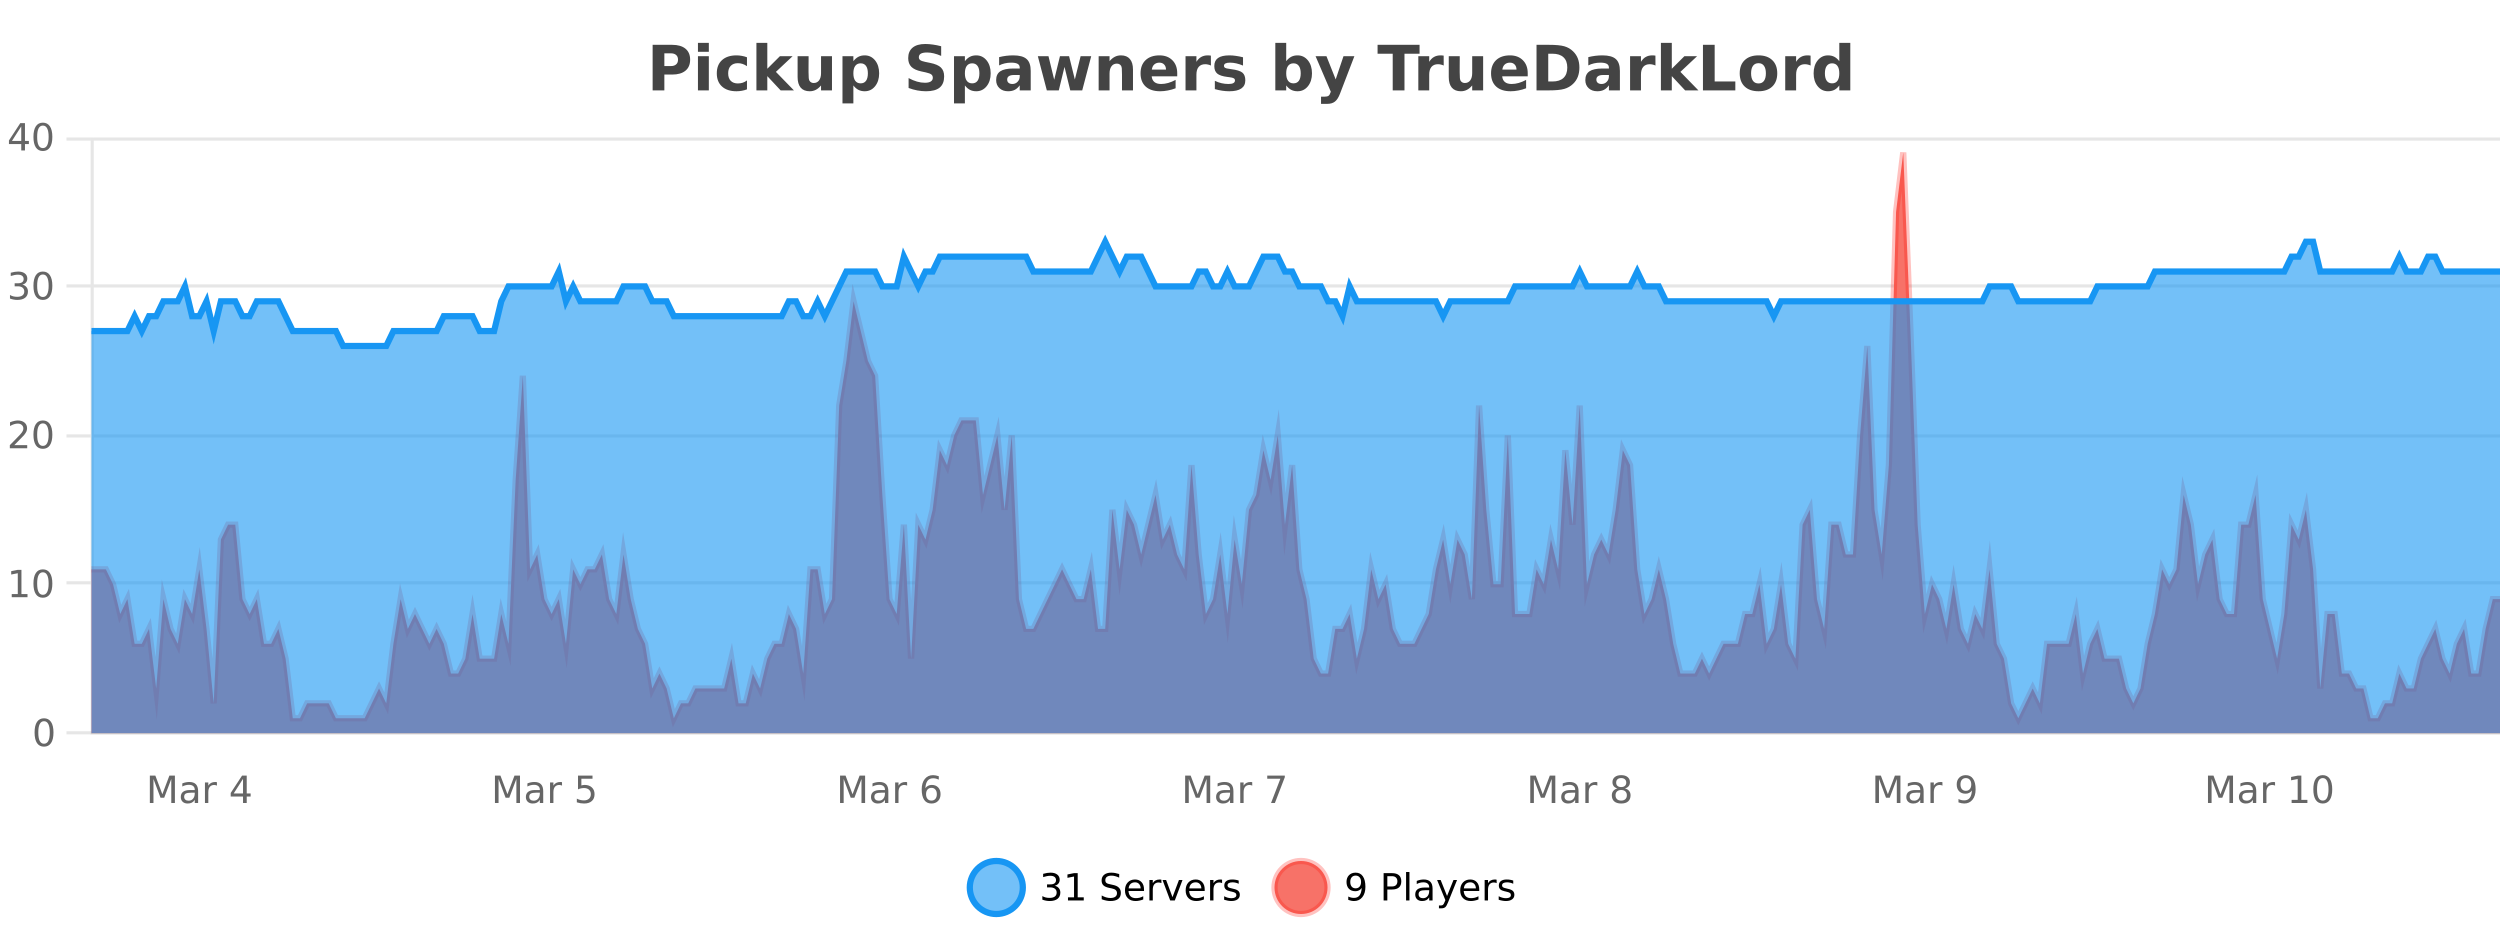 <?xml version="1.0" encoding="UTF-8"?>
<svg xmlns="http://www.w3.org/2000/svg" xmlns:xlink="http://www.w3.org/1999/xlink" width="800pt" height="300pt" viewBox="0 0 800 300" version="1.1">
<defs>
<clipPath id="clip1">
  <path d="M 282 263 L 356 263 L 356 300 L 282 300 Z M 282 263 "/>
</clipPath>
<clipPath id="clip2">
  <path d="M 379 263 L 454 263 L 454 300 L 379 300 Z M 379 263 "/>
</clipPath>
<clipPath id="clip3">
  <path d="M 29.27 48 L 800 48 L 800 234.602 L 29.27 234.602 Z M 29.27 48 "/>
</clipPath>
<clipPath id="clip4">
  <path d="M 28.27 43 L 800 43 L 800 235.602 L 28.27 235.602 Z M 28.27 43 "/>
</clipPath>
<clipPath id="clip5">
  <path d="M 29.27 77 L 800 77 L 800 234.602 L 29.27 234.602 Z M 29.27 77 "/>
</clipPath>
<clipPath id="clip6">
  <path d="M 28.27 49 L 800 49 L 800 139 L 28.27 139 Z M 28.27 49 "/>
</clipPath>
</defs>
<g id="surface1434171">
<rect x="0" y="0" width="800" height="300" style="fill:rgb(100%,100%,100%);fill-opacity:1;stroke:none;"/>
<path style="fill:none;stroke-width:1;stroke-linecap:butt;stroke-linejoin:miter;stroke:rgb(0%,0%,0%);stroke-opacity:0.098;stroke-miterlimit:10;" d="M 30 234.5 L 800 234.5 "/>
<path style="fill:none;stroke-width:1;stroke-linecap:butt;stroke-linejoin:miter;stroke:rgb(0%,0%,0%);stroke-opacity:0.098;stroke-miterlimit:10;" d="M 21.27 234.5 L 29 234.5 "/>
<path style="fill:none;stroke-width:1;stroke-linecap:butt;stroke-linejoin:miter;stroke:rgb(0%,0%,0%);stroke-opacity:0.098;stroke-miterlimit:10;" d="M 30 186.5 L 800 186.5 "/>
<path style="fill:none;stroke-width:1;stroke-linecap:butt;stroke-linejoin:miter;stroke:rgb(0%,0%,0%);stroke-opacity:0.098;stroke-miterlimit:10;" d="M 21.27 186.5 L 29 186.5 "/>
<path style="fill:none;stroke-width:1;stroke-linecap:butt;stroke-linejoin:miter;stroke:rgb(0%,0%,0%);stroke-opacity:0.098;stroke-miterlimit:10;" d="M 30 139.5 L 800 139.5 "/>
<path style="fill:none;stroke-width:1;stroke-linecap:butt;stroke-linejoin:miter;stroke:rgb(0%,0%,0%);stroke-opacity:0.098;stroke-miterlimit:10;" d="M 21.27 139.5 L 29 139.5 "/>
<path style="fill:none;stroke-width:1;stroke-linecap:butt;stroke-linejoin:miter;stroke:rgb(0%,0%,0%);stroke-opacity:0.098;stroke-miterlimit:10;" d="M 30 91.5 L 800 91.5 "/>
<path style="fill:none;stroke-width:1;stroke-linecap:butt;stroke-linejoin:miter;stroke:rgb(0%,0%,0%);stroke-opacity:0.098;stroke-miterlimit:10;" d="M 21.27 91.5 L 29 91.5 "/>
<path style="fill:none;stroke-width:1;stroke-linecap:butt;stroke-linejoin:miter;stroke:rgb(0%,0%,0%);stroke-opacity:0.098;stroke-miterlimit:10;" d="M 30 44.5 L 800 44.5 "/>
<path style="fill:none;stroke-width:1;stroke-linecap:butt;stroke-linejoin:miter;stroke:rgb(0%,0%,0%);stroke-opacity:0.098;stroke-miterlimit:10;" d="M 21.27 44.5 L 29 44.5 "/>
<path style=" stroke:none;fill-rule:nonzero;fill:rgb(9.02%,58.824%,95.294%);fill-opacity:0.6;" d="M 327.305 284 C 327.305 288.688 323.508 292.484 318.82 292.484 C 314.133 292.484 310.336 288.688 310.336 284 C 310.336 279.312 314.133 275.516 318.82 275.516 C 323.508 275.516 327.305 279.312 327.305 284 Z M 327.305 284 "/>
<g clip-path="url(#clip1)" clip-rule="nonzero">
<path style="fill:none;stroke-width:2;stroke-linecap:butt;stroke-linejoin:miter;stroke:rgb(9.02%,58.824%,95.294%);stroke-opacity:1;stroke-miterlimit:10;" d="M 327.305 284 C 327.305 288.688 323.508 292.484 318.82 292.484 C 314.133 292.484 310.336 288.688 310.336 284 C 310.336 279.312 314.133 275.516 318.82 275.516 C 323.508 275.516 327.305 279.312 327.305 284 Z M 327.305 284 "/>
</g>
<path style=" stroke:none;fill-rule:nonzero;fill:rgb(0%,0%,0%);fill-opacity:1;" d="M 337.508 283.438 C 338.07 283.562 338.508 283.82 338.82 284.203 C 339.141 284.578 339.305 285.047 339.305 285.609 C 339.305 286.477 339.008 287.148 338.414 287.625 C 337.82 288.094 336.977 288.328 335.883 288.328 C 335.516 288.328 335.137 288.289 334.742 288.219 C 334.355 288.148 333.961 288.039 333.555 287.891 L 333.555 286.75 C 333.875 286.938 334.23 287.086 334.617 287.188 C 335.012 287.281 335.422 287.328 335.852 287.328 C 336.59 287.328 337.152 287.184 337.539 286.891 C 337.934 286.602 338.133 286.172 338.133 285.609 C 338.133 285.102 337.949 284.699 337.586 284.406 C 337.219 284.117 336.719 283.969 336.086 283.969 L 335.055 283.969 L 335.055 283 L 336.133 283 C 336.703 283 337.148 282.887 337.461 282.656 C 337.773 282.418 337.93 282.078 337.93 281.641 C 337.93 281.195 337.766 280.852 337.445 280.609 C 337.133 280.371 336.68 280.25 336.086 280.25 C 335.75 280.25 335.398 280.289 335.023 280.359 C 334.656 280.422 334.25 280.527 333.805 280.672 L 333.805 279.625 C 334.262 279.5 334.684 279.406 335.07 279.344 C 335.465 279.281 335.836 279.25 336.18 279.25 C 337.086 279.25 337.797 279.453 338.32 279.859 C 338.84 280.266 339.102 280.82 339.102 281.516 C 339.102 282.008 338.961 282.418 338.68 282.75 C 338.406 283.086 338.016 283.312 337.508 283.438 Z M 341.754 287.156 L 343.691 287.156 L 343.691 280.484 L 341.582 280.906 L 341.582 279.828 L 343.676 279.406 L 344.863 279.406 L 344.863 287.156 L 346.801 287.156 L 346.801 288.156 L 341.754 288.156 Z M 358.141 279.688 L 358.141 280.844 C 357.691 280.637 357.266 280.48 356.859 280.375 C 356.461 280.262 356.082 280.203 355.719 280.203 C 355.07 280.203 354.57 280.328 354.219 280.578 C 353.875 280.828 353.703 281.188 353.703 281.656 C 353.703 282.043 353.816 282.336 354.047 282.531 C 354.273 282.73 354.719 282.887 355.375 283 L 356.078 283.156 C 356.961 283.324 357.613 283.621 358.031 284.047 C 358.457 284.465 358.672 285.027 358.672 285.734 C 358.672 286.59 358.383 287.234 357.812 287.672 C 357.25 288.109 356.414 288.328 355.312 288.328 C 354.906 288.328 354.469 288.281 354 288.188 C 353.531 288.094 353.047 287.953 352.547 287.766 L 352.547 286.547 C 353.023 286.82 353.492 287.023 353.953 287.156 C 354.422 287.293 354.875 287.359 355.312 287.359 C 355.988 287.359 356.508 287.23 356.875 286.969 C 357.25 286.699 357.438 286.32 357.438 285.828 C 357.438 285.402 357.301 285.07 357.031 284.828 C 356.77 284.578 356.336 284.398 355.734 284.281 L 355.016 284.141 C 354.129 283.965 353.488 283.688 353.094 283.312 C 352.707 282.938 352.516 282.418 352.516 281.75 C 352.516 280.969 352.785 280.359 353.328 279.922 C 353.867 279.477 354.617 279.25 355.578 279.25 C 355.992 279.25 356.41 279.289 356.828 279.359 C 357.254 279.434 357.691 279.543 358.141 279.688 Z M 366.086 284.609 L 366.086 285.125 L 361.117 285.125 C 361.168 285.875 361.391 286.445 361.789 286.828 C 362.195 287.215 362.75 287.406 363.461 287.406 C 363.875 287.406 364.277 287.359 364.664 287.266 C 365.059 287.164 365.449 287.008 365.836 286.797 L 365.836 287.828 C 365.438 287.984 365.039 288.105 364.633 288.188 C 364.227 288.281 363.812 288.328 363.398 288.328 C 362.355 288.328 361.527 288.027 360.914 287.422 C 360.297 286.809 359.992 285.98 359.992 284.938 C 359.992 283.867 360.281 283.016 360.867 282.391 C 361.449 281.758 362.23 281.438 363.211 281.438 C 364.094 281.438 364.793 281.727 365.305 282.297 C 365.824 282.859 366.086 283.633 366.086 284.609 Z M 365.008 284.281 C 364.996 283.699 364.828 283.23 364.508 282.875 C 364.184 282.523 363.758 282.344 363.227 282.344 C 362.621 282.344 362.137 282.516 361.773 282.859 C 361.418 283.203 361.215 283.684 361.164 284.297 Z M 371.656 282.594 C 371.531 282.531 371.395 282.484 371.25 282.453 C 371.113 282.414 370.957 282.391 370.781 282.391 C 370.176 282.391 369.707 282.59 369.375 282.984 C 369.051 283.383 368.891 283.953 368.891 284.703 L 368.891 288.156 L 367.812 288.156 L 367.812 281.594 L 368.891 281.594 L 368.891 282.609 C 369.117 282.215 369.414 281.922 369.781 281.734 C 370.145 281.539 370.586 281.438 371.109 281.438 C 371.18 281.438 371.258 281.445 371.344 281.453 C 371.438 281.465 371.535 281.48 371.641 281.5 Z M 372.012 281.594 L 373.152 281.594 L 375.199 287.094 L 377.262 281.594 L 378.402 281.594 L 375.934 288.156 L 374.465 288.156 Z M 385.504 284.609 L 385.504 285.125 L 380.535 285.125 C 380.586 285.875 380.809 286.445 381.207 286.828 C 381.613 287.215 382.168 287.406 382.879 287.406 C 383.293 287.406 383.695 287.359 384.082 287.266 C 384.477 287.164 384.867 287.008 385.254 286.797 L 385.254 287.828 C 384.855 287.984 384.457 288.105 384.051 288.188 C 383.645 288.281 383.23 288.328 382.816 288.328 C 381.773 288.328 380.945 288.027 380.332 287.422 C 379.715 286.809 379.41 285.98 379.41 284.938 C 379.41 283.867 379.699 283.016 380.285 282.391 C 380.867 281.758 381.648 281.438 382.629 281.438 C 383.512 281.438 384.211 281.727 384.723 282.297 C 385.242 282.859 385.504 283.633 385.504 284.609 Z M 384.426 284.281 C 384.414 283.699 384.246 283.23 383.926 282.875 C 383.602 282.523 383.176 282.344 382.645 282.344 C 382.039 282.344 381.555 282.516 381.191 282.859 C 380.836 283.203 380.633 283.684 380.582 284.297 Z M 391.074 282.594 C 390.949 282.531 390.812 282.484 390.668 282.453 C 390.531 282.414 390.375 282.391 390.199 282.391 C 389.594 282.391 389.125 282.59 388.793 282.984 C 388.469 283.383 388.309 283.953 388.309 284.703 L 388.309 288.156 L 387.23 288.156 L 387.23 281.594 L 388.309 281.594 L 388.309 282.609 C 388.535 282.215 388.832 281.922 389.199 281.734 C 389.562 281.539 390.004 281.438 390.527 281.438 C 390.598 281.438 390.676 281.445 390.762 281.453 C 390.855 281.465 390.953 281.48 391.059 281.5 Z M 396.383 281.781 L 396.383 282.812 C 396.078 282.656 395.762 282.543 395.43 282.469 C 395.105 282.387 394.766 282.344 394.414 282.344 C 393.883 282.344 393.48 282.43 393.211 282.594 C 392.938 282.75 392.805 282.996 392.805 283.328 C 392.805 283.578 392.898 283.777 393.086 283.922 C 393.281 284.059 393.672 284.188 394.258 284.312 L 394.617 284.406 C 395.387 284.562 395.934 284.793 396.258 285.094 C 396.578 285.398 396.742 285.812 396.742 286.344 C 396.742 286.961 396.496 287.445 396.008 287.797 C 395.527 288.152 394.867 288.328 394.023 288.328 C 393.668 288.328 393.297 288.289 392.914 288.219 C 392.539 288.156 392.141 288.059 391.727 287.922 L 391.727 286.797 C 392.121 287.008 392.512 287.164 392.898 287.266 C 393.281 287.371 393.668 287.422 394.055 287.422 C 394.555 287.422 394.938 287.34 395.211 287.172 C 395.492 286.996 395.633 286.746 395.633 286.422 C 395.633 286.133 395.531 285.906 395.336 285.75 C 395.137 285.594 394.703 285.445 394.039 285.297 L 393.664 285.219 C 392.996 285.074 392.512 284.855 392.211 284.562 C 391.918 284.273 391.773 283.875 391.773 283.375 C 391.773 282.75 391.992 282.273 392.43 281.938 C 392.867 281.605 393.484 281.438 394.289 281.438 C 394.684 281.438 395.059 281.469 395.414 281.531 C 395.766 281.586 396.09 281.668 396.383 281.781 Z M 328.82 277.016 "/>
<path style=" stroke:none;fill-rule:nonzero;fill:rgb(96.863%,44.706%,40.784%);fill-opacity:1;" d="M 424.809 284 C 424.809 288.688 421.008 292.484 416.32 292.484 C 411.637 292.484 407.836 288.688 407.836 284 C 407.836 279.312 411.637 275.516 416.32 275.516 C 421.008 275.516 424.809 279.312 424.809 284 Z M 424.809 284 "/>
<g clip-path="url(#clip2)" clip-rule="nonzero">
<path style="fill:none;stroke-width:2;stroke-linecap:butt;stroke-linejoin:miter;stroke:rgb(100%,4.706%,0%);stroke-opacity:0.247;stroke-miterlimit:10;" d="M 424.809 284 C 424.809 288.688 421.008 292.484 416.32 292.484 C 411.637 292.484 407.836 288.688 407.836 284 C 407.836 279.312 411.637 275.516 416.32 275.516 C 421.008 275.516 424.809 279.312 424.809 284 Z M 424.809 284 "/>
</g>
<path style=" stroke:none;fill-rule:nonzero;fill:rgb(0%,0%,0%);fill-opacity:1;" d="M 431.445 287.969 L 431.445 286.891 C 431.746 287.039 432.047 287.148 432.352 287.219 C 432.652 287.293 432.953 287.328 433.258 287.328 C 434.039 287.328 434.633 287.07 435.039 286.547 C 435.453 286.016 435.688 285.215 435.742 284.141 C 435.523 284.484 435.234 284.746 434.883 284.922 C 434.539 285.102 434.152 285.188 433.727 285.188 C 432.852 285.188 432.156 284.93 431.648 284.406 C 431.137 283.875 430.883 283.148 430.883 282.219 C 430.883 281.324 431.148 280.605 431.68 280.062 C 432.211 279.523 432.918 279.25 433.805 279.25 C 434.812 279.25 435.586 279.641 436.117 280.422 C 436.656 281.195 436.93 282.32 436.93 283.797 C 436.93 285.172 436.602 286.273 435.945 287.094 C 435.289 287.918 434.406 288.328 433.305 288.328 C 433 288.328 432.699 288.297 432.398 288.234 C 432.094 288.18 431.777 288.094 431.445 287.969 Z M 433.805 284.266 C 434.336 284.266 434.758 284.086 435.07 283.719 C 435.383 283.355 435.539 282.855 435.539 282.219 C 435.539 281.594 435.383 281.102 435.07 280.734 C 434.758 280.371 434.336 280.188 433.805 280.188 C 433.273 280.188 432.852 280.371 432.539 280.734 C 432.234 281.102 432.086 281.594 432.086 282.219 C 432.086 282.855 432.234 283.355 432.539 283.719 C 432.852 284.086 433.273 284.266 433.805 284.266 Z M 443.945 280.375 L 443.945 283.672 L 445.43 283.672 C 445.98 283.672 446.406 283.531 446.711 283.25 C 447.012 282.961 447.164 282.547 447.164 282.016 C 447.164 281.496 447.012 281.094 446.711 280.812 C 446.406 280.523 445.98 280.375 445.43 280.375 Z M 442.758 279.406 L 445.43 279.406 C 446.418 279.406 447.164 279.633 447.664 280.078 C 448.164 280.516 448.414 281.164 448.414 282.016 C 448.414 282.883 448.164 283.539 447.664 283.984 C 447.164 284.422 446.418 284.641 445.43 284.641 L 443.945 284.641 L 443.945 288.156 L 442.758 288.156 Z M 449.945 279.031 L 451.023 279.031 L 451.023 288.156 L 449.945 288.156 Z M 456.266 284.859 C 455.398 284.859 454.797 284.961 454.453 285.156 C 454.117 285.355 453.953 285.695 453.953 286.172 C 453.953 286.559 454.078 286.867 454.328 287.094 C 454.586 287.312 454.93 287.422 455.359 287.422 C 455.961 287.422 456.441 287.215 456.797 286.797 C 457.16 286.371 457.344 285.805 457.344 285.094 L 457.344 284.859 Z M 458.422 284.406 L 458.422 288.156 L 457.344 288.156 L 457.344 287.156 C 457.094 287.555 456.785 287.852 456.422 288.047 C 456.055 288.234 455.609 288.328 455.078 288.328 C 454.398 288.328 453.863 288.141 453.469 287.766 C 453.07 287.383 452.875 286.875 452.875 286.25 C 452.875 285.512 453.117 284.953 453.609 284.578 C 454.109 284.203 454.848 284.016 455.828 284.016 L 457.344 284.016 L 457.344 283.906 C 457.344 283.406 457.176 283.023 456.844 282.75 C 456.52 282.48 456.066 282.344 455.484 282.344 C 455.109 282.344 454.738 282.391 454.375 282.484 C 454.02 282.578 453.68 282.715 453.359 282.891 L 453.359 281.891 C 453.754 281.734 454.133 281.621 454.5 281.547 C 454.875 281.477 455.238 281.438 455.594 281.438 C 456.539 281.438 457.25 281.684 457.719 282.172 C 458.188 282.664 458.422 283.406 458.422 284.406 Z M 463.367 288.766 C 463.062 289.547 462.766 290.055 462.477 290.297 C 462.184 290.535 461.797 290.656 461.32 290.656 L 460.461 290.656 L 460.461 289.75 L 461.086 289.75 C 461.387 289.75 461.617 289.676 461.773 289.531 C 461.938 289.395 462.121 289.066 462.32 288.547 L 462.523 288.047 L 459.867 281.594 L 461.008 281.594 L 463.055 286.719 L 465.117 281.594 L 466.258 281.594 Z M 473.359 284.609 L 473.359 285.125 L 468.391 285.125 C 468.441 285.875 468.664 286.445 469.062 286.828 C 469.469 287.215 470.023 287.406 470.734 287.406 C 471.148 287.406 471.551 287.359 471.938 287.266 C 472.332 287.164 472.723 287.008 473.109 286.797 L 473.109 287.828 C 472.711 287.984 472.312 288.105 471.906 288.188 C 471.5 288.281 471.086 288.328 470.672 288.328 C 469.629 288.328 468.801 288.027 468.188 287.422 C 467.57 286.809 467.266 285.98 467.266 284.938 C 467.266 283.867 467.555 283.016 468.141 282.391 C 468.723 281.758 469.504 281.438 470.484 281.438 C 471.367 281.438 472.066 281.727 472.578 282.297 C 473.098 282.859 473.359 283.633 473.359 284.609 Z M 472.281 284.281 C 472.27 283.699 472.102 283.23 471.781 282.875 C 471.457 282.523 471.031 282.344 470.5 282.344 C 469.895 282.344 469.41 282.516 469.047 282.859 C 468.691 283.203 468.488 283.684 468.438 284.297 Z M 478.93 282.594 C 478.805 282.531 478.668 282.484 478.523 282.453 C 478.387 282.414 478.23 282.391 478.055 282.391 C 477.449 282.391 476.98 282.59 476.648 282.984 C 476.324 283.383 476.164 283.953 476.164 284.703 L 476.164 288.156 L 475.086 288.156 L 475.086 281.594 L 476.164 281.594 L 476.164 282.609 C 476.391 282.215 476.688 281.922 477.055 281.734 C 477.418 281.539 477.859 281.438 478.383 281.438 C 478.453 281.438 478.531 281.445 478.617 281.453 C 478.711 281.465 478.809 281.48 478.914 281.5 Z M 484.238 281.781 L 484.238 282.812 C 483.934 282.656 483.617 282.543 483.285 282.469 C 482.961 282.387 482.621 282.344 482.27 282.344 C 481.738 282.344 481.336 282.43 481.066 282.594 C 480.793 282.75 480.66 282.996 480.66 283.328 C 480.66 283.578 480.754 283.777 480.941 283.922 C 481.137 284.059 481.527 284.188 482.113 284.312 L 482.473 284.406 C 483.242 284.562 483.789 284.793 484.113 285.094 C 484.434 285.398 484.598 285.812 484.598 286.344 C 484.598 286.961 484.352 287.445 483.863 287.797 C 483.383 288.152 482.723 288.328 481.879 288.328 C 481.523 288.328 481.152 288.289 480.77 288.219 C 480.395 288.156 479.996 288.059 479.582 287.922 L 479.582 286.797 C 479.977 287.008 480.367 287.164 480.754 287.266 C 481.137 287.371 481.523 287.422 481.91 287.422 C 482.41 287.422 482.793 287.34 483.066 287.172 C 483.348 286.996 483.488 286.746 483.488 286.422 C 483.488 286.133 483.387 285.906 483.191 285.75 C 482.992 285.594 482.559 285.445 481.895 285.297 L 481.52 285.219 C 480.852 285.074 480.367 284.855 480.066 284.562 C 479.773 284.273 479.629 283.875 479.629 283.375 C 479.629 282.75 479.848 282.273 480.285 281.938 C 480.723 281.605 481.34 281.438 482.145 281.438 C 482.539 281.438 482.914 281.469 483.27 281.531 C 483.621 281.586 483.945 281.668 484.238 281.781 Z M 426.32 277.016 "/>
<path style=" stroke:none;fill-rule:nonzero;fill:rgb(26.667%,26.667%,26.667%);fill-opacity:1;" d="M 208.844 14.344 L 215.078 14.344 C 216.93 14.344 218.352 14.758 219.344 15.578 C 220.344 16.402 220.844 17.574 220.844 19.094 C 220.844 20.625 220.344 21.805 219.344 22.625 C 218.352 23.449 216.93 23.859 215.078 23.859 L 212.594 23.859 L 212.594 28.922 L 208.844 28.922 Z M 212.594 17.062 L 212.594 21.141 L 214.672 21.141 C 215.398 21.141 215.961 20.965 216.359 20.609 C 216.766 20.258 216.969 19.75 216.969 19.094 C 216.969 18.449 216.766 17.949 216.359 17.594 C 215.961 17.242 215.398 17.062 214.672 17.062 Z M 223.344 17.984 L 226.828 17.984 L 226.828 28.922 L 223.344 28.922 Z M 223.344 13.719 L 226.828 13.719 L 226.828 16.578 L 223.344 16.578 Z M 239.031 18.328 L 239.031 21.172 C 238.562 20.852 238.086 20.609 237.609 20.453 C 237.129 20.297 236.629 20.219 236.109 20.219 C 235.141 20.219 234.379 20.508 233.828 21.078 C 233.285 21.641 233.016 22.438 233.016 23.469 C 233.016 24.492 233.285 25.289 233.828 25.859 C 234.379 26.422 235.141 26.703 236.109 26.703 C 236.66 26.703 237.18 26.625 237.672 26.469 C 238.16 26.305 238.613 26.059 239.031 25.734 L 239.031 28.594 C 238.488 28.805 237.938 28.953 237.375 29.047 C 236.812 29.148 236.242 29.203 235.672 29.203 C 233.703 29.203 232.16 28.699 231.047 27.688 C 229.93 26.68 229.375 25.273 229.375 23.469 C 229.375 21.656 229.93 20.246 231.047 19.234 C 232.16 18.227 233.703 17.719 235.672 17.719 C 236.242 17.719 236.805 17.773 237.359 17.875 C 237.922 17.969 238.477 18.121 239.031 18.328 Z M 242.055 13.719 L 245.539 13.719 L 245.539 22 L 249.57 17.984 L 253.633 17.984 L 248.289 23 L 254.055 28.922 L 249.805 28.922 L 245.539 24.359 L 245.539 28.922 L 242.055 28.922 Z M 255.234 24.656 L 255.234 17.984 L 258.75 17.984 L 258.75 19.078 C 258.75 19.672 258.742 20.418 258.734 21.312 C 258.734 22.211 258.734 22.805 258.734 23.094 C 258.734 23.98 258.754 24.617 258.797 25 C 258.848 25.387 258.926 25.668 259.031 25.844 C 259.176 26.074 259.363 26.25 259.594 26.375 C 259.82 26.5 260.086 26.562 260.391 26.562 C 261.117 26.562 261.691 26.281 262.109 25.719 C 262.523 25.156 262.734 24.383 262.734 23.391 L 262.734 17.984 L 266.234 17.984 L 266.234 28.922 L 262.734 28.922 L 262.734 27.344 C 262.203 27.98 261.641 28.449 261.047 28.75 C 260.461 29.051 259.816 29.203 259.109 29.203 C 257.848 29.203 256.883 28.82 256.219 28.047 C 255.562 27.266 255.234 26.137 255.234 24.656 Z M 273.078 27.344 L 273.078 33.078 L 269.594 33.078 L 269.594 17.984 L 273.078 17.984 L 273.078 19.578 C 273.566 18.945 274.102 18.477 274.688 18.172 C 275.27 17.871 275.941 17.719 276.703 17.719 C 278.055 17.719 279.164 18.258 280.031 19.328 C 280.895 20.402 281.328 21.781 281.328 23.469 C 281.328 25.148 280.895 26.523 280.031 27.594 C 279.164 28.668 278.055 29.203 276.703 29.203 C 275.941 29.203 275.27 29.051 274.688 28.75 C 274.102 28.449 273.566 27.98 273.078 27.344 Z M 275.406 20.266 C 274.656 20.266 274.078 20.543 273.672 21.094 C 273.273 21.637 273.078 22.43 273.078 23.469 C 273.078 24.5 273.273 25.293 273.672 25.844 C 274.078 26.398 274.656 26.672 275.406 26.672 C 276.156 26.672 276.727 26.402 277.125 25.859 C 277.52 25.309 277.719 24.512 277.719 23.469 C 277.719 22.43 277.52 21.637 277.125 21.094 C 276.727 20.543 276.156 20.266 275.406 20.266 Z M 301.172 14.797 L 301.172 17.891 C 300.367 17.527 299.586 17.258 298.828 17.078 C 298.066 16.891 297.348 16.797 296.672 16.797 C 295.773 16.797 295.109 16.922 294.672 17.172 C 294.242 17.422 294.031 17.809 294.031 18.328 C 294.031 18.715 294.176 19.016 294.469 19.234 C 294.758 19.453 295.285 19.641 296.047 19.797 L 297.641 20.125 C 299.266 20.449 300.414 20.945 301.094 21.609 C 301.781 22.277 302.125 23.219 302.125 24.438 C 302.125 26.043 301.645 27.242 300.688 28.031 C 299.738 28.812 298.285 29.203 296.328 29.203 C 295.398 29.203 294.469 29.113 293.531 28.938 C 292.602 28.762 291.676 28.5 290.75 28.156 L 290.75 24.984 C 291.676 25.484 292.57 25.859 293.438 26.109 C 294.312 26.359 295.156 26.484 295.969 26.484 C 296.789 26.484 297.414 26.352 297.844 26.078 C 298.281 25.797 298.5 25.402 298.5 24.891 C 298.5 24.445 298.348 24.094 298.047 23.844 C 297.754 23.594 297.164 23.371 296.281 23.172 L 294.828 22.859 C 293.367 22.547 292.301 22.055 291.625 21.375 C 290.957 20.688 290.625 19.762 290.625 18.594 C 290.625 17.148 291.094 16.031 292.031 15.25 C 292.969 14.469 294.316 14.078 296.078 14.078 C 296.879 14.078 297.703 14.141 298.547 14.266 C 299.391 14.383 300.266 14.559 301.172 14.797 Z M 308.766 27.344 L 308.766 33.078 L 305.281 33.078 L 305.281 17.984 L 308.766 17.984 L 308.766 19.578 C 309.254 18.945 309.789 18.477 310.375 18.172 C 310.957 17.871 311.629 17.719 312.391 17.719 C 313.742 17.719 314.852 18.258 315.719 19.328 C 316.582 20.402 317.016 21.781 317.016 23.469 C 317.016 25.148 316.582 26.523 315.719 27.594 C 314.852 28.668 313.742 29.203 312.391 29.203 C 311.629 29.203 310.957 29.051 310.375 28.75 C 309.789 28.449 309.254 27.98 308.766 27.344 Z M 311.094 20.266 C 310.344 20.266 309.766 20.543 309.359 21.094 C 308.961 21.637 308.766 22.43 308.766 23.469 C 308.766 24.5 308.961 25.293 309.359 25.844 C 309.766 26.398 310.344 26.672 311.094 26.672 C 311.844 26.672 312.414 26.402 312.812 25.859 C 313.207 25.309 313.406 24.512 313.406 23.469 C 313.406 22.43 313.207 21.637 312.812 21.094 C 312.414 20.543 311.844 20.266 311.094 20.266 Z M 324.484 24 C 323.754 24 323.207 24.125 322.844 24.375 C 322.477 24.617 322.297 24.98 322.297 25.469 C 322.297 25.906 322.441 26.25 322.734 26.5 C 323.035 26.75 323.445 26.875 323.969 26.875 C 324.625 26.875 325.176 26.641 325.625 26.172 C 326.082 25.703 326.312 25.117 326.312 24.406 L 326.312 24 Z M 329.828 22.688 L 329.828 28.922 L 326.312 28.922 L 326.312 27.297 C 325.844 27.965 325.312 28.449 324.719 28.75 C 324.133 29.051 323.422 29.203 322.578 29.203 C 321.453 29.203 320.535 28.875 319.828 28.219 C 319.117 27.555 318.766 26.695 318.766 25.641 C 318.766 24.359 319.203 23.422 320.078 22.828 C 320.961 22.227 322.352 21.922 324.25 21.922 L 326.312 21.922 L 326.312 21.641 C 326.312 21.09 326.094 20.688 325.656 20.438 C 325.219 20.18 324.535 20.047 323.609 20.047 C 322.859 20.047 322.16 20.125 321.516 20.281 C 320.867 20.43 320.27 20.648 319.719 20.938 L 319.719 18.281 C 320.469 18.094 321.219 17.953 321.969 17.859 C 322.727 17.766 323.488 17.719 324.25 17.719 C 326.219 17.719 327.641 18.109 328.516 18.891 C 329.391 19.664 329.828 20.93 329.828 22.688 Z M 332.109 17.984 L 335.516 17.984 L 337.344 25.516 L 339.188 17.984 L 342.109 17.984 L 343.953 25.438 L 345.797 17.984 L 349.188 17.984 L 346.312 28.922 L 342.484 28.922 L 340.641 21.406 L 338.812 28.922 L 334.984 28.922 Z M 362.555 22.266 L 362.555 28.922 L 359.039 28.922 L 359.039 23.828 C 359.039 22.883 359.016 22.23 358.977 21.875 C 358.934 21.512 358.859 21.246 358.758 21.078 C 358.621 20.852 358.434 20.672 358.195 20.547 C 357.965 20.422 357.699 20.359 357.398 20.359 C 356.668 20.359 356.094 20.641 355.68 21.203 C 355.262 21.766 355.055 22.547 355.055 23.547 L 355.055 28.922 L 351.57 28.922 L 351.57 17.984 L 355.055 17.984 L 355.055 19.578 C 355.586 18.945 356.148 18.477 356.742 18.172 C 357.336 17.871 357.984 17.719 358.695 17.719 C 359.965 17.719 360.922 18.109 361.57 18.891 C 362.227 19.664 362.555 20.789 362.555 22.266 Z M 376.711 23.422 L 376.711 24.422 L 368.539 24.422 C 368.621 25.246 368.918 25.859 369.43 26.266 C 369.938 26.672 370.648 26.875 371.555 26.875 C 372.293 26.875 373.047 26.766 373.82 26.547 C 374.59 26.328 375.383 26 376.195 25.562 L 376.195 28.25 C 375.371 28.562 374.543 28.797 373.711 28.953 C 372.887 29.117 372.062 29.203 371.242 29.203 C 369.262 29.203 367.719 28.703 366.617 27.703 C 365.523 26.695 364.977 25.281 364.977 23.469 C 364.977 21.68 365.512 20.273 366.586 19.25 C 367.668 18.23 369.152 17.719 371.039 17.719 C 372.758 17.719 374.133 18.242 375.164 19.281 C 376.195 20.312 376.711 21.695 376.711 23.422 Z M 373.117 22.266 C 373.117 21.602 372.922 21.062 372.539 20.656 C 372.152 20.25 371.648 20.047 371.023 20.047 C 370.344 20.047 369.793 20.242 369.367 20.625 C 368.949 21 368.688 21.547 368.586 22.266 Z M 387.496 20.969 C 387.184 20.824 386.875 20.719 386.574 20.656 C 386.27 20.586 385.969 20.547 385.668 20.547 C 384.762 20.547 384.062 20.836 383.574 21.406 C 383.094 21.98 382.855 22.805 382.855 23.875 L 382.855 28.922 L 379.371 28.922 L 379.371 17.984 L 382.855 17.984 L 382.855 19.781 C 383.301 19.062 383.816 18.543 384.402 18.219 C 384.984 17.887 385.684 17.719 386.496 17.719 C 386.621 17.719 386.75 17.727 386.887 17.734 C 387.02 17.746 387.219 17.766 387.48 17.797 Z M 397.766 18.328 L 397.766 20.984 C 397.023 20.672 396.305 20.438 395.609 20.281 C 394.91 20.125 394.25 20.047 393.625 20.047 C 392.969 20.047 392.477 20.133 392.156 20.297 C 391.832 20.465 391.672 20.719 391.672 21.062 C 391.672 21.344 391.789 21.559 392.031 21.703 C 392.281 21.852 392.719 21.961 393.344 22.031 L 393.969 22.125 C 395.758 22.355 396.961 22.73 397.578 23.25 C 398.191 23.773 398.5 24.59 398.5 25.703 C 398.5 26.871 398.066 27.746 397.203 28.328 C 396.348 28.914 395.07 29.203 393.375 29.203 C 392.645 29.203 391.895 29.145 391.125 29.031 C 390.352 28.918 389.562 28.746 388.75 28.516 L 388.75 25.859 C 389.445 26.203 390.16 26.461 390.891 26.625 C 391.617 26.793 392.363 26.875 393.125 26.875 C 393.812 26.875 394.328 26.781 394.672 26.594 C 395.016 26.406 395.188 26.125 395.188 25.75 C 395.188 25.438 395.066 25.211 394.828 25.062 C 394.586 24.906 394.113 24.789 393.406 24.703 L 392.797 24.625 C 391.234 24.43 390.141 24.07 389.516 23.547 C 388.891 23.016 388.578 22.215 388.578 21.141 C 388.578 19.984 388.973 19.125 389.766 18.562 C 390.566 18 391.785 17.719 393.422 17.719 C 394.066 17.719 394.742 17.773 395.453 17.875 C 396.16 17.969 396.93 18.121 397.766 18.328 Z M 413.914 26.672 C 414.664 26.672 415.234 26.402 415.633 25.859 C 416.027 25.309 416.227 24.512 416.227 23.469 C 416.227 22.43 416.027 21.637 415.633 21.094 C 415.234 20.543 414.664 20.266 413.914 20.266 C 413.164 20.266 412.586 20.543 412.18 21.094 C 411.781 21.637 411.586 22.43 411.586 23.469 C 411.586 24.5 411.781 25.293 412.18 25.844 C 412.586 26.398 413.164 26.672 413.914 26.672 Z M 411.586 19.578 C 412.074 18.945 412.609 18.477 413.195 18.172 C 413.777 17.871 414.449 17.719 415.211 17.719 C 416.562 17.719 417.672 18.258 418.539 19.328 C 419.402 20.402 419.836 21.781 419.836 23.469 C 419.836 25.148 419.402 26.523 418.539 27.594 C 417.672 28.668 416.562 29.203 415.211 29.203 C 414.449 29.203 413.777 29.051 413.195 28.75 C 412.609 28.449 412.074 27.98 411.586 27.344 L 411.586 28.922 L 408.102 28.922 L 408.102 13.719 L 411.586 13.719 Z M 420.98 17.984 L 424.465 17.984 L 427.418 25.406 L 429.918 17.984 L 433.402 17.984 L 428.809 29.953 C 428.348 31.172 427.809 32.02 427.184 32.5 C 426.566 32.988 425.762 33.234 424.762 33.234 L 422.73 33.234 L 422.73 30.938 L 423.824 30.938 C 424.418 30.938 424.848 30.844 425.121 30.656 C 425.391 30.469 425.598 30.129 425.746 29.641 L 425.855 29.344 Z M 440.824 14.344 L 454.262 14.344 L 454.262 17.188 L 449.434 17.188 L 449.434 28.922 L 445.668 28.922 L 445.668 17.188 L 440.824 17.188 Z M 461.988 20.969 C 461.676 20.824 461.367 20.719 461.066 20.656 C 460.762 20.586 460.461 20.547 460.16 20.547 C 459.254 20.547 458.555 20.836 458.066 21.406 C 457.586 21.98 457.348 22.805 457.348 23.875 L 457.348 28.922 L 453.863 28.922 L 453.863 17.984 L 457.348 17.984 L 457.348 19.781 C 457.793 19.062 458.309 18.543 458.895 18.219 C 459.477 17.887 460.176 17.719 460.988 17.719 C 461.113 17.719 461.242 17.727 461.379 17.734 C 461.512 17.746 461.711 17.766 461.973 17.797 Z M 463.602 24.656 L 463.602 17.984 L 467.117 17.984 L 467.117 19.078 C 467.117 19.672 467.109 20.418 467.102 21.312 C 467.102 22.211 467.102 22.805 467.102 23.094 C 467.102 23.98 467.121 24.617 467.164 25 C 467.215 25.387 467.293 25.668 467.398 25.844 C 467.543 26.074 467.73 26.25 467.961 26.375 C 468.188 26.5 468.453 26.562 468.758 26.562 C 469.484 26.562 470.059 26.281 470.477 25.719 C 470.891 25.156 471.102 24.383 471.102 23.391 L 471.102 17.984 L 474.602 17.984 L 474.602 28.922 L 471.102 28.922 L 471.102 27.344 C 470.57 27.98 470.008 28.449 469.414 28.75 C 468.828 29.051 468.184 29.203 467.477 29.203 C 466.215 29.203 465.25 28.82 464.586 28.047 C 463.93 27.266 463.602 26.137 463.602 24.656 Z M 488.871 23.422 L 488.871 24.422 L 480.699 24.422 C 480.781 25.246 481.078 25.859 481.59 26.266 C 482.098 26.672 482.809 26.875 483.715 26.875 C 484.453 26.875 485.207 26.766 485.98 26.547 C 486.75 26.328 487.543 26 488.355 25.562 L 488.355 28.25 C 487.531 28.562 486.703 28.797 485.871 28.953 C 485.047 29.117 484.223 29.203 483.402 29.203 C 481.422 29.203 479.879 28.703 478.777 27.703 C 477.684 26.695 477.137 25.281 477.137 23.469 C 477.137 21.68 477.672 20.273 478.746 19.25 C 479.828 18.23 481.312 17.719 483.199 17.719 C 484.918 17.719 486.293 18.242 487.324 19.281 C 488.355 20.312 488.871 21.695 488.871 23.422 Z M 485.277 22.266 C 485.277 21.602 485.082 21.062 484.699 20.656 C 484.312 20.25 483.809 20.047 483.184 20.047 C 482.504 20.047 481.953 20.242 481.527 20.625 C 481.109 21 480.848 21.547 480.746 22.266 Z M 495.438 17.188 L 495.438 26.078 L 496.781 26.078 C 498.32 26.078 499.5 25.699 500.312 24.938 C 501.125 24.18 501.531 23.07 501.531 21.609 C 501.531 20.172 501.125 19.078 500.312 18.328 C 499.508 17.57 498.332 17.188 496.781 17.188 Z M 491.688 14.344 L 495.641 14.344 C 497.859 14.344 499.508 14.5 500.594 14.812 C 501.676 15.125 502.602 15.664 503.375 16.422 C 504.062 17.078 504.57 17.84 504.906 18.703 C 505.238 19.559 505.406 20.527 505.406 21.609 C 505.406 22.715 505.238 23.699 504.906 24.562 C 504.57 25.43 504.062 26.188 503.375 26.844 C 502.594 27.594 501.656 28.133 500.562 28.453 C 499.469 28.766 497.828 28.922 495.641 28.922 L 491.688 28.922 Z M 513.023 24 C 512.293 24 511.746 24.125 511.383 24.375 C 511.016 24.617 510.836 24.98 510.836 25.469 C 510.836 25.906 510.98 26.25 511.273 26.5 C 511.574 26.75 511.984 26.875 512.508 26.875 C 513.164 26.875 513.715 26.641 514.164 26.172 C 514.621 25.703 514.852 25.117 514.852 24.406 L 514.852 24 Z M 518.367 22.688 L 518.367 28.922 L 514.852 28.922 L 514.852 27.297 C 514.383 27.965 513.852 28.449 513.258 28.75 C 512.672 29.051 511.961 29.203 511.117 29.203 C 509.992 29.203 509.074 28.875 508.367 28.219 C 507.656 27.555 507.305 26.695 507.305 25.641 C 507.305 24.359 507.742 23.422 508.617 22.828 C 509.5 22.227 510.891 21.922 512.789 21.922 L 514.852 21.922 L 514.852 21.641 C 514.852 21.09 514.633 20.688 514.195 20.438 C 513.758 20.18 513.074 20.047 512.148 20.047 C 511.398 20.047 510.699 20.125 510.055 20.281 C 509.406 20.43 508.809 20.648 508.258 20.938 L 508.258 18.281 C 509.008 18.094 509.758 17.953 510.508 17.859 C 511.266 17.766 512.027 17.719 512.789 17.719 C 514.758 17.719 516.18 18.109 517.055 18.891 C 517.93 19.664 518.367 20.93 518.367 22.688 Z M 529.75 20.969 C 529.438 20.824 529.129 20.719 528.828 20.656 C 528.523 20.586 528.223 20.547 527.922 20.547 C 527.016 20.547 526.316 20.836 525.828 21.406 C 525.348 21.98 525.109 22.805 525.109 23.875 L 525.109 28.922 L 521.625 28.922 L 521.625 17.984 L 525.109 17.984 L 525.109 19.781 C 525.555 19.062 526.07 18.543 526.656 18.219 C 527.238 17.887 527.938 17.719 528.75 17.719 C 528.875 17.719 529.004 17.727 529.141 17.734 C 529.273 17.746 529.473 17.766 529.734 17.797 Z M 531.492 13.719 L 534.977 13.719 L 534.977 22 L 539.008 17.984 L 543.07 17.984 L 537.727 23 L 543.492 28.922 L 539.242 28.922 L 534.977 24.359 L 534.977 28.922 L 531.492 28.922 Z M 544.945 14.344 L 548.695 14.344 L 548.695 26.078 L 555.305 26.078 L 555.305 28.922 L 544.945 28.922 Z M 562.738 20.219 C 561.957 20.219 561.363 20.5 560.957 21.062 C 560.551 21.617 560.348 22.418 560.348 23.469 C 560.348 24.512 560.551 25.312 560.957 25.875 C 561.363 26.43 561.957 26.703 562.738 26.703 C 563.496 26.703 564.074 26.43 564.473 25.875 C 564.879 25.312 565.082 24.512 565.082 23.469 C 565.082 22.418 564.879 21.617 564.473 21.062 C 564.074 20.5 563.496 20.219 562.738 20.219 Z M 562.738 17.719 C 564.613 17.719 566.074 18.23 567.129 19.25 C 568.191 20.262 568.723 21.668 568.723 23.469 C 568.723 25.262 568.191 26.668 567.129 27.688 C 566.074 28.699 564.613 29.203 562.738 29.203 C 560.84 29.203 559.363 28.699 558.301 27.688 C 557.238 26.668 556.707 25.262 556.707 23.469 C 556.707 21.668 557.238 20.262 558.301 19.25 C 559.363 18.23 560.84 17.719 562.738 17.719 Z M 579.398 20.969 C 579.086 20.824 578.777 20.719 578.477 20.656 C 578.172 20.586 577.871 20.547 577.57 20.547 C 576.664 20.547 575.965 20.836 575.477 21.406 C 574.996 21.98 574.758 22.805 574.758 23.875 L 574.758 28.922 L 571.273 28.922 L 571.273 17.984 L 574.758 17.984 L 574.758 19.781 C 575.203 19.062 575.719 18.543 576.305 18.219 C 576.887 17.887 577.586 17.719 578.398 17.719 C 578.523 17.719 578.652 17.727 578.789 17.734 C 578.922 17.746 579.121 17.766 579.383 17.797 Z M 588.578 19.578 L 588.578 13.719 L 592.094 13.719 L 592.094 28.922 L 588.578 28.922 L 588.578 27.344 C 588.098 27.992 587.566 28.465 586.984 28.766 C 586.398 29.055 585.727 29.203 584.969 29.203 C 583.625 29.203 582.52 28.668 581.656 27.594 C 580.789 26.523 580.359 25.148 580.359 23.469 C 580.359 21.781 580.789 20.402 581.656 19.328 C 582.52 18.258 583.625 17.719 584.969 17.719 C 585.727 17.719 586.398 17.871 586.984 18.172 C 587.566 18.477 588.098 18.945 588.578 19.578 Z M 586.266 26.672 C 587.016 26.672 587.586 26.402 587.984 25.859 C 588.379 25.309 588.578 24.512 588.578 23.469 C 588.578 22.43 588.379 21.637 587.984 21.094 C 587.586 20.543 587.016 20.266 586.266 20.266 C 585.523 20.266 584.957 20.543 584.562 21.094 C 584.164 21.637 583.969 22.43 583.969 23.469 C 583.969 24.512 584.164 25.309 584.562 25.859 C 584.957 26.402 585.523 26.672 586.266 26.672 Z M 207 10.359 "/>
<path style="fill:none;stroke-width:1;stroke-linecap:butt;stroke-linejoin:miter;stroke:rgb(0%,0%,0%);stroke-opacity:0.098;stroke-miterlimit:10;" d="M 29 234.5 L 801 234.5 "/>
<path style=" stroke:none;fill-rule:nonzero;fill:rgb(40%,40%,40%);fill-opacity:1;" d="M 47.953 248.203 L 49.719 248.203 L 51.953 254.156 L 54.203 248.203 L 55.969 248.203 L 55.969 256.953 L 54.812 256.953 L 54.812 249.266 L 52.547 255.266 L 51.359 255.266 L 49.109 249.266 L 49.109 256.953 L 47.953 256.953 Z M 61.242 253.656 C 60.375 253.656 59.773 253.758 59.43 253.953 C 59.094 254.152 58.93 254.492 58.93 254.969 C 58.93 255.355 59.055 255.664 59.305 255.891 C 59.562 256.109 59.906 256.219 60.336 256.219 C 60.938 256.219 61.418 256.012 61.773 255.594 C 62.137 255.168 62.32 254.602 62.32 253.891 L 62.32 253.656 Z M 63.398 253.203 L 63.398 256.953 L 62.32 256.953 L 62.32 255.953 C 62.07 256.352 61.762 256.648 61.398 256.844 C 61.031 257.031 60.586 257.125 60.055 257.125 C 59.375 257.125 58.84 256.938 58.445 256.562 C 58.047 256.18 57.852 255.672 57.852 255.047 C 57.852 254.309 58.094 253.75 58.586 253.375 C 59.086 253 59.824 252.812 60.805 252.812 L 62.32 252.812 L 62.32 252.703 C 62.32 252.203 62.152 251.82 61.82 251.547 C 61.496 251.277 61.043 251.141 60.461 251.141 C 60.086 251.141 59.715 251.188 59.352 251.281 C 58.996 251.375 58.656 251.512 58.336 251.688 L 58.336 250.688 C 58.73 250.531 59.109 250.418 59.477 250.344 C 59.852 250.273 60.215 250.234 60.57 250.234 C 61.516 250.234 62.227 250.48 62.695 250.969 C 63.164 251.461 63.398 252.203 63.398 253.203 Z M 69.426 251.391 C 69.301 251.328 69.164 251.281 69.02 251.25 C 68.883 251.211 68.727 251.188 68.551 251.188 C 67.945 251.188 67.477 251.387 67.145 251.781 C 66.82 252.18 66.66 252.75 66.66 253.5 L 66.66 256.953 L 65.582 256.953 L 65.582 250.391 L 66.66 250.391 L 66.66 251.406 C 66.887 251.012 67.184 250.719 67.551 250.531 C 67.914 250.336 68.355 250.234 68.879 250.234 C 68.949 250.234 69.027 250.242 69.113 250.25 C 69.207 250.262 69.305 250.277 69.41 250.297 Z M 77.766 249.234 L 74.781 253.906 L 77.766 253.906 Z M 77.453 248.203 L 78.953 248.203 L 78.953 253.906 L 80.203 253.906 L 80.203 254.891 L 78.953 254.891 L 78.953 256.953 L 77.766 256.953 L 77.766 254.891 L 73.828 254.891 L 73.828 253.75 Z M 46.781 245.816 "/>
<path style=" stroke:none;fill-rule:nonzero;fill:rgb(40%,40%,40%);fill-opacity:1;" d="M 158.383 248.203 L 160.148 248.203 L 162.383 254.156 L 164.633 248.203 L 166.398 248.203 L 166.398 256.953 L 165.242 256.953 L 165.242 249.266 L 162.977 255.266 L 161.789 255.266 L 159.539 249.266 L 159.539 256.953 L 158.383 256.953 Z M 171.672 253.656 C 170.805 253.656 170.203 253.758 169.859 253.953 C 169.523 254.152 169.359 254.492 169.359 254.969 C 169.359 255.355 169.484 255.664 169.734 255.891 C 169.992 256.109 170.336 256.219 170.766 256.219 C 171.367 256.219 171.848 256.012 172.203 255.594 C 172.566 255.168 172.75 254.602 172.75 253.891 L 172.75 253.656 Z M 173.828 253.203 L 173.828 256.953 L 172.75 256.953 L 172.75 255.953 C 172.5 256.352 172.191 256.648 171.828 256.844 C 171.461 257.031 171.016 257.125 170.484 257.125 C 169.805 257.125 169.27 256.938 168.875 256.562 C 168.477 256.18 168.281 255.672 168.281 255.047 C 168.281 254.309 168.523 253.75 169.016 253.375 C 169.516 253 170.254 252.812 171.234 252.812 L 172.75 252.812 L 172.75 252.703 C 172.75 252.203 172.582 251.82 172.25 251.547 C 171.926 251.277 171.473 251.141 170.891 251.141 C 170.516 251.141 170.145 251.188 169.781 251.281 C 169.426 251.375 169.086 251.512 168.766 251.688 L 168.766 250.688 C 169.16 250.531 169.539 250.418 169.906 250.344 C 170.281 250.273 170.645 250.234 171 250.234 C 171.945 250.234 172.656 250.48 173.125 250.969 C 173.594 251.461 173.828 252.203 173.828 253.203 Z M 179.855 251.391 C 179.73 251.328 179.594 251.281 179.449 251.25 C 179.312 251.211 179.156 251.188 178.98 251.188 C 178.375 251.188 177.906 251.387 177.574 251.781 C 177.25 252.18 177.09 252.75 177.09 253.5 L 177.09 256.953 L 176.012 256.953 L 176.012 250.391 L 177.09 250.391 L 177.09 251.406 C 177.316 251.012 177.613 250.719 177.98 250.531 C 178.344 250.336 178.785 250.234 179.309 250.234 C 179.379 250.234 179.457 250.242 179.543 250.25 C 179.637 250.262 179.734 250.277 179.84 250.297 Z M 184.961 248.203 L 189.602 248.203 L 189.602 249.203 L 186.039 249.203 L 186.039 251.344 C 186.215 251.281 186.387 251.242 186.555 251.219 C 186.73 251.188 186.902 251.172 187.07 251.172 C 188.047 251.172 188.824 251.445 189.398 251.984 C 189.969 252.516 190.258 253.234 190.258 254.141 C 190.258 255.09 189.961 255.824 189.367 256.344 C 188.781 256.867 187.961 257.125 186.898 257.125 C 186.523 257.125 186.141 257.094 185.758 257.031 C 185.383 256.969 184.992 256.875 184.586 256.75 L 184.586 255.562 C 184.938 255.75 185.305 255.891 185.68 255.984 C 186.055 256.078 186.449 256.125 186.867 256.125 C 187.543 256.125 188.078 255.949 188.477 255.594 C 188.871 255.242 189.07 254.758 189.07 254.141 C 189.07 253.539 188.871 253.059 188.477 252.703 C 188.078 252.352 187.543 252.172 186.867 252.172 C 186.555 252.172 186.234 252.211 185.914 252.281 C 185.602 252.344 185.281 252.449 184.961 252.594 Z M 157.211 245.816 "/>
<path style=" stroke:none;fill-rule:nonzero;fill:rgb(40%,40%,40%);fill-opacity:1;" d="M 268.816 248.203 L 270.582 248.203 L 272.816 254.156 L 275.066 248.203 L 276.832 248.203 L 276.832 256.953 L 275.676 256.953 L 275.676 249.266 L 273.41 255.266 L 272.223 255.266 L 269.973 249.266 L 269.973 256.953 L 268.816 256.953 Z M 282.109 253.656 C 281.242 253.656 280.641 253.758 280.297 253.953 C 279.961 254.152 279.797 254.492 279.797 254.969 C 279.797 255.355 279.922 255.664 280.172 255.891 C 280.43 256.109 280.773 256.219 281.203 256.219 C 281.805 256.219 282.285 256.012 282.641 255.594 C 283.004 255.168 283.188 254.602 283.188 253.891 L 283.188 253.656 Z M 284.266 253.203 L 284.266 256.953 L 283.188 256.953 L 283.188 255.953 C 282.938 256.352 282.629 256.648 282.266 256.844 C 281.898 257.031 281.453 257.125 280.922 257.125 C 280.242 257.125 279.707 256.938 279.312 256.562 C 278.914 256.18 278.719 255.672 278.719 255.047 C 278.719 254.309 278.961 253.75 279.453 253.375 C 279.953 253 280.691 252.812 281.672 252.812 L 283.188 252.812 L 283.188 252.703 C 283.188 252.203 283.02 251.82 282.688 251.547 C 282.363 251.277 281.91 251.141 281.328 251.141 C 280.953 251.141 280.582 251.188 280.219 251.281 C 279.863 251.375 279.523 251.512 279.203 251.688 L 279.203 250.688 C 279.598 250.531 279.977 250.418 280.344 250.344 C 280.719 250.273 281.082 250.234 281.438 250.234 C 282.383 250.234 283.094 250.48 283.562 250.969 C 284.031 251.461 284.266 252.203 284.266 253.203 Z M 290.289 251.391 C 290.164 251.328 290.027 251.281 289.883 251.25 C 289.746 251.211 289.59 251.188 289.414 251.188 C 288.809 251.188 288.34 251.387 288.008 251.781 C 287.684 252.18 287.523 252.75 287.523 253.5 L 287.523 256.953 L 286.445 256.953 L 286.445 250.391 L 287.523 250.391 L 287.523 251.406 C 287.75 251.012 288.047 250.719 288.414 250.531 C 288.777 250.336 289.219 250.234 289.742 250.234 C 289.812 250.234 289.891 250.242 289.977 250.25 C 290.07 250.262 290.168 250.277 290.273 250.297 Z M 298.07 252.109 C 297.539 252.109 297.117 252.293 296.805 252.656 C 296.492 253.023 296.336 253.516 296.336 254.141 C 296.336 254.777 296.492 255.277 296.805 255.641 C 297.117 256.008 297.539 256.188 298.07 256.188 C 298.602 256.188 299.016 256.008 299.32 255.641 C 299.633 255.277 299.789 254.777 299.789 254.141 C 299.789 253.516 299.633 253.023 299.32 252.656 C 299.016 252.293 298.602 252.109 298.07 252.109 Z M 300.414 248.391 L 300.414 249.469 C 300.109 249.336 299.809 249.23 299.508 249.156 C 299.203 249.086 298.906 249.047 298.617 249.047 C 297.836 249.047 297.234 249.312 296.82 249.844 C 296.414 250.367 296.18 251.156 296.117 252.219 C 296.344 251.887 296.633 251.633 296.977 251.453 C 297.328 251.266 297.715 251.172 298.133 251.172 C 299.008 251.172 299.699 251.438 300.211 251.969 C 300.719 252.5 300.977 253.227 300.977 254.141 C 300.977 255.047 300.711 255.773 300.18 256.312 C 299.648 256.855 298.945 257.125 298.07 257.125 C 297.047 257.125 296.273 256.742 295.742 255.969 C 295.211 255.188 294.945 254.062 294.945 252.594 C 294.945 251.211 295.273 250.105 295.93 249.281 C 296.586 248.461 297.465 248.047 298.57 248.047 C 298.859 248.047 299.156 248.078 299.461 248.141 C 299.762 248.195 300.078 248.277 300.414 248.391 Z M 267.645 245.816 "/>
<path style=" stroke:none;fill-rule:nonzero;fill:rgb(40%,40%,40%);fill-opacity:1;" d="M 379.25 248.203 L 381.016 248.203 L 383.25 254.156 L 385.5 248.203 L 387.266 248.203 L 387.266 256.953 L 386.109 256.953 L 386.109 249.266 L 383.844 255.266 L 382.656 255.266 L 380.406 249.266 L 380.406 256.953 L 379.25 256.953 Z M 392.539 253.656 C 391.672 253.656 391.07 253.758 390.727 253.953 C 390.391 254.152 390.227 254.492 390.227 254.969 C 390.227 255.355 390.352 255.664 390.602 255.891 C 390.859 256.109 391.203 256.219 391.633 256.219 C 392.234 256.219 392.715 256.012 393.07 255.594 C 393.434 255.168 393.617 254.602 393.617 253.891 L 393.617 253.656 Z M 394.695 253.203 L 394.695 256.953 L 393.617 256.953 L 393.617 255.953 C 393.367 256.352 393.059 256.648 392.695 256.844 C 392.328 257.031 391.883 257.125 391.352 257.125 C 390.672 257.125 390.137 256.938 389.742 256.562 C 389.344 256.18 389.148 255.672 389.148 255.047 C 389.148 254.309 389.391 253.75 389.883 253.375 C 390.383 253 391.121 252.812 392.102 252.812 L 393.617 252.812 L 393.617 252.703 C 393.617 252.203 393.449 251.82 393.117 251.547 C 392.793 251.277 392.34 251.141 391.758 251.141 C 391.383 251.141 391.012 251.188 390.648 251.281 C 390.293 251.375 389.953 251.512 389.633 251.688 L 389.633 250.688 C 390.027 250.531 390.406 250.418 390.773 250.344 C 391.148 250.273 391.512 250.234 391.867 250.234 C 392.812 250.234 393.523 250.48 393.992 250.969 C 394.461 251.461 394.695 252.203 394.695 253.203 Z M 400.723 251.391 C 400.598 251.328 400.461 251.281 400.316 251.25 C 400.18 251.211 400.023 251.188 399.848 251.188 C 399.242 251.188 398.773 251.387 398.441 251.781 C 398.117 252.18 397.957 252.75 397.957 253.5 L 397.957 256.953 L 396.879 256.953 L 396.879 250.391 L 397.957 250.391 L 397.957 251.406 C 398.184 251.012 398.48 250.719 398.848 250.531 C 399.211 250.336 399.652 250.234 400.176 250.234 C 400.246 250.234 400.324 250.242 400.41 250.25 C 400.504 250.262 400.602 250.277 400.707 250.297 Z M 405.516 248.203 L 411.141 248.203 L 411.141 248.703 L 407.969 256.953 L 406.734 256.953 L 409.719 249.203 L 405.516 249.203 Z M 378.078 245.816 "/>
<path style=" stroke:none;fill-rule:nonzero;fill:rgb(40%,40%,40%);fill-opacity:1;" d="M 489.684 248.203 L 491.449 248.203 L 493.684 254.156 L 495.934 248.203 L 497.699 248.203 L 497.699 256.953 L 496.543 256.953 L 496.543 249.266 L 494.277 255.266 L 493.09 255.266 L 490.84 249.266 L 490.84 256.953 L 489.684 256.953 Z M 502.977 253.656 C 502.109 253.656 501.508 253.758 501.164 253.953 C 500.828 254.152 500.664 254.492 500.664 254.969 C 500.664 255.355 500.789 255.664 501.039 255.891 C 501.297 256.109 501.641 256.219 502.07 256.219 C 502.672 256.219 503.152 256.012 503.508 255.594 C 503.871 255.168 504.055 254.602 504.055 253.891 L 504.055 253.656 Z M 505.133 253.203 L 505.133 256.953 L 504.055 256.953 L 504.055 255.953 C 503.805 256.352 503.496 256.648 503.133 256.844 C 502.766 257.031 502.32 257.125 501.789 257.125 C 501.109 257.125 500.574 256.938 500.18 256.562 C 499.781 256.18 499.586 255.672 499.586 255.047 C 499.586 254.309 499.828 253.75 500.32 253.375 C 500.82 253 501.559 252.812 502.539 252.812 L 504.055 252.812 L 504.055 252.703 C 504.055 252.203 503.887 251.82 503.555 251.547 C 503.23 251.277 502.777 251.141 502.195 251.141 C 501.82 251.141 501.449 251.188 501.086 251.281 C 500.73 251.375 500.391 251.512 500.07 251.688 L 500.07 250.688 C 500.465 250.531 500.844 250.418 501.211 250.344 C 501.586 250.273 501.949 250.234 502.305 250.234 C 503.25 250.234 503.961 250.48 504.43 250.969 C 504.898 251.461 505.133 252.203 505.133 253.203 Z M 511.156 251.391 C 511.031 251.328 510.895 251.281 510.75 251.25 C 510.613 251.211 510.457 251.188 510.281 251.188 C 509.676 251.188 509.207 251.387 508.875 251.781 C 508.551 252.18 508.391 252.75 508.391 253.5 L 508.391 256.953 L 507.312 256.953 L 507.312 250.391 L 508.391 250.391 L 508.391 251.406 C 508.617 251.012 508.914 250.719 509.281 250.531 C 509.645 250.336 510.086 250.234 510.609 250.234 C 510.68 250.234 510.758 250.242 510.844 250.25 C 510.938 250.262 511.035 250.277 511.141 250.297 Z M 518.781 252.797 C 518.219 252.797 517.773 252.949 517.453 253.25 C 517.129 253.555 516.969 253.965 516.969 254.484 C 516.969 255.016 517.129 255.434 517.453 255.734 C 517.773 256.039 518.219 256.188 518.781 256.188 C 519.344 256.188 519.785 256.039 520.109 255.734 C 520.43 255.434 520.594 255.016 520.594 254.484 C 520.594 253.965 520.43 253.555 520.109 253.25 C 519.797 252.949 519.352 252.797 518.781 252.797 Z M 517.594 252.297 C 517.094 252.172 516.695 251.938 516.406 251.594 C 516.125 251.242 515.984 250.812 515.984 250.312 C 515.984 249.617 516.234 249.062 516.734 248.656 C 517.234 248.25 517.914 248.047 518.781 248.047 C 519.656 248.047 520.336 248.25 520.828 248.656 C 521.328 249.062 521.578 249.617 521.578 250.312 C 521.578 250.812 521.438 251.242 521.156 251.594 C 520.875 251.938 520.477 252.172 519.969 252.297 C 520.539 252.434 520.984 252.695 521.297 253.078 C 521.617 253.465 521.781 253.934 521.781 254.484 C 521.781 255.34 521.52 255.996 521 256.453 C 520.488 256.902 519.75 257.125 518.781 257.125 C 517.82 257.125 517.082 256.902 516.562 256.453 C 516.039 255.996 515.781 255.34 515.781 254.484 C 515.781 253.934 515.941 253.465 516.266 253.078 C 516.586 252.695 517.031 252.434 517.594 252.297 Z M 517.172 250.422 C 517.172 250.883 517.312 251.234 517.594 251.484 C 517.875 251.734 518.27 251.859 518.781 251.859 C 519.289 251.859 519.688 251.734 519.969 251.484 C 520.258 251.234 520.406 250.883 520.406 250.422 C 520.406 249.977 520.258 249.625 519.969 249.375 C 519.688 249.117 519.289 248.984 518.781 248.984 C 518.27 248.984 517.875 249.117 517.594 249.375 C 517.312 249.625 517.172 249.977 517.172 250.422 Z M 488.512 245.816 "/>
<path style=" stroke:none;fill-rule:nonzero;fill:rgb(40%,40%,40%);fill-opacity:1;" d="M 600.117 248.203 L 601.883 248.203 L 604.117 254.156 L 606.367 248.203 L 608.133 248.203 L 608.133 256.953 L 606.977 256.953 L 606.977 249.266 L 604.711 255.266 L 603.523 255.266 L 601.273 249.266 L 601.273 256.953 L 600.117 256.953 Z M 613.406 253.656 C 612.539 253.656 611.938 253.758 611.594 253.953 C 611.258 254.152 611.094 254.492 611.094 254.969 C 611.094 255.355 611.219 255.664 611.469 255.891 C 611.727 256.109 612.07 256.219 612.5 256.219 C 613.102 256.219 613.582 256.012 613.938 255.594 C 614.301 255.168 614.484 254.602 614.484 253.891 L 614.484 253.656 Z M 615.562 253.203 L 615.562 256.953 L 614.484 256.953 L 614.484 255.953 C 614.234 256.352 613.926 256.648 613.562 256.844 C 613.195 257.031 612.75 257.125 612.219 257.125 C 611.539 257.125 611.004 256.938 610.609 256.562 C 610.211 256.18 610.016 255.672 610.016 255.047 C 610.016 254.309 610.258 253.75 610.75 253.375 C 611.25 253 611.988 252.812 612.969 252.812 L 614.484 252.812 L 614.484 252.703 C 614.484 252.203 614.316 251.82 613.984 251.547 C 613.66 251.277 613.207 251.141 612.625 251.141 C 612.25 251.141 611.879 251.188 611.516 251.281 C 611.16 251.375 610.82 251.512 610.5 251.688 L 610.5 250.688 C 610.895 250.531 611.273 250.418 611.641 250.344 C 612.016 250.273 612.379 250.234 612.734 250.234 C 613.68 250.234 614.391 250.48 614.859 250.969 C 615.328 251.461 615.562 252.203 615.562 253.203 Z M 621.59 251.391 C 621.465 251.328 621.328 251.281 621.184 251.25 C 621.047 251.211 620.891 251.188 620.715 251.188 C 620.109 251.188 619.641 251.387 619.309 251.781 C 618.984 252.18 618.824 252.75 618.824 253.5 L 618.824 256.953 L 617.746 256.953 L 617.746 250.391 L 618.824 250.391 L 618.824 251.406 C 619.051 251.012 619.348 250.719 619.715 250.531 C 620.078 250.336 620.52 250.234 621.043 250.234 C 621.113 250.234 621.191 250.242 621.277 250.25 C 621.371 250.262 621.469 250.277 621.574 250.297 Z M 626.711 256.766 L 626.711 255.688 C 627.012 255.836 627.312 255.945 627.617 256.016 C 627.918 256.09 628.219 256.125 628.523 256.125 C 629.305 256.125 629.898 255.867 630.305 255.344 C 630.719 254.812 630.953 254.012 631.008 252.938 C 630.789 253.281 630.5 253.543 630.148 253.719 C 629.805 253.898 629.418 253.984 628.992 253.984 C 628.117 253.984 627.422 253.727 626.914 253.203 C 626.402 252.672 626.148 251.945 626.148 251.016 C 626.148 250.121 626.414 249.402 626.945 248.859 C 627.477 248.32 628.184 248.047 629.07 248.047 C 630.078 248.047 630.852 248.438 631.383 249.219 C 631.922 249.992 632.195 251.117 632.195 252.594 C 632.195 253.969 631.867 255.07 631.211 255.891 C 630.555 256.715 629.672 257.125 628.57 257.125 C 628.266 257.125 627.965 257.094 627.664 257.031 C 627.359 256.977 627.043 256.891 626.711 256.766 Z M 629.07 253.062 C 629.602 253.062 630.023 252.883 630.336 252.516 C 630.648 252.152 630.805 251.652 630.805 251.016 C 630.805 250.391 630.648 249.898 630.336 249.531 C 630.023 249.168 629.602 248.984 629.07 248.984 C 628.539 248.984 628.117 249.168 627.805 249.531 C 627.5 249.898 627.352 250.391 627.352 251.016 C 627.352 251.652 627.5 252.152 627.805 252.516 C 628.117 252.883 628.539 253.062 629.07 253.062 Z M 598.945 245.816 "/>
<path style=" stroke:none;fill-rule:nonzero;fill:rgb(40%,40%,40%);fill-opacity:1;" d="M 706.551 248.203 L 708.316 248.203 L 710.551 254.156 L 712.801 248.203 L 714.566 248.203 L 714.566 256.953 L 713.41 256.953 L 713.41 249.266 L 711.145 255.266 L 709.957 255.266 L 707.707 249.266 L 707.707 256.953 L 706.551 256.953 Z M 719.844 253.656 C 718.977 253.656 718.375 253.758 718.031 253.953 C 717.695 254.152 717.531 254.492 717.531 254.969 C 717.531 255.355 717.656 255.664 717.906 255.891 C 718.164 256.109 718.508 256.219 718.938 256.219 C 719.539 256.219 720.02 256.012 720.375 255.594 C 720.738 255.168 720.922 254.602 720.922 253.891 L 720.922 253.656 Z M 722 253.203 L 722 256.953 L 720.922 256.953 L 720.922 255.953 C 720.672 256.352 720.363 256.648 720 256.844 C 719.633 257.031 719.188 257.125 718.656 257.125 C 717.977 257.125 717.441 256.938 717.047 256.562 C 716.648 256.18 716.453 255.672 716.453 255.047 C 716.453 254.309 716.695 253.75 717.188 253.375 C 717.688 253 718.426 252.812 719.406 252.812 L 720.922 252.812 L 720.922 252.703 C 720.922 252.203 720.754 251.82 720.422 251.547 C 720.098 251.277 719.645 251.141 719.062 251.141 C 718.688 251.141 718.316 251.188 717.953 251.281 C 717.598 251.375 717.258 251.512 716.938 251.688 L 716.938 250.688 C 717.332 250.531 717.711 250.418 718.078 250.344 C 718.453 250.273 718.816 250.234 719.172 250.234 C 720.117 250.234 720.828 250.48 721.297 250.969 C 721.766 251.461 722 252.203 722 253.203 Z M 728.023 251.391 C 727.898 251.328 727.762 251.281 727.617 251.25 C 727.48 251.211 727.324 251.188 727.148 251.188 C 726.543 251.188 726.074 251.387 725.742 251.781 C 725.418 252.18 725.258 252.75 725.258 253.5 L 725.258 256.953 L 724.18 256.953 L 724.18 250.391 L 725.258 250.391 L 725.258 251.406 C 725.484 251.012 725.781 250.719 726.148 250.531 C 726.512 250.336 726.953 250.234 727.477 250.234 C 727.547 250.234 727.625 250.242 727.711 250.25 C 727.805 250.262 727.902 250.277 728.008 250.297 Z M 733.32 255.953 L 735.258 255.953 L 735.258 249.281 L 733.148 249.703 L 733.148 248.625 L 735.242 248.203 L 736.43 248.203 L 736.43 255.953 L 738.367 255.953 L 738.367 256.953 L 733.32 256.953 Z M 743.281 248.984 C 742.676 248.984 742.219 249.289 741.906 249.891 C 741.602 250.484 741.453 251.387 741.453 252.594 C 741.453 253.793 741.602 254.695 741.906 255.297 C 742.219 255.891 742.676 256.188 743.281 256.188 C 743.895 256.188 744.352 255.891 744.656 255.297 C 744.969 254.695 745.125 253.793 745.125 252.594 C 745.125 251.387 744.969 250.484 744.656 249.891 C 744.352 249.289 743.895 248.984 743.281 248.984 Z M 743.281 248.047 C 744.258 248.047 745.008 248.438 745.531 249.219 C 746.051 249.992 746.312 251.117 746.312 252.594 C 746.312 254.062 746.051 255.188 745.531 255.969 C 745.008 256.742 744.258 257.125 743.281 257.125 C 742.301 257.125 741.551 256.742 741.031 255.969 C 740.52 255.188 740.266 254.062 740.266 252.594 C 740.266 251.117 740.52 249.992 741.031 249.219 C 741.551 248.438 742.301 248.047 743.281 248.047 Z M 705.379 245.816 "/>
<path style="fill:none;stroke-width:1;stroke-linecap:butt;stroke-linejoin:miter;stroke:rgb(0%,0%,0%);stroke-opacity:0.098;stroke-miterlimit:10;" d="M 29.5 44 L 29.5 235 "/>
<path style=" stroke:none;fill-rule:nonzero;fill:rgb(40%,40%,40%);fill-opacity:1;" d="M 14.082 230.789 C 13.477 230.789 13.02 231.094 12.707 231.695 C 12.402 232.289 12.254 233.191 12.254 234.398 C 12.254 235.598 12.402 236.5 12.707 237.102 C 13.02 237.695 13.477 237.992 14.082 237.992 C 14.695 237.992 15.152 237.695 15.457 237.102 C 15.77 236.5 15.926 235.598 15.926 234.398 C 15.926 233.191 15.77 232.289 15.457 231.695 C 15.152 231.094 14.695 230.789 14.082 230.789 Z M 14.082 229.852 C 15.059 229.852 15.809 230.242 16.332 231.023 C 16.852 231.797 17.113 232.922 17.113 234.398 C 17.113 235.867 16.852 236.992 16.332 237.773 C 15.809 238.547 15.059 238.93 14.082 238.93 C 13.102 238.93 12.352 238.547 11.832 237.773 C 11.32 236.992 11.066 235.867 11.066 234.398 C 11.066 232.922 11.32 231.797 11.832 231.023 C 12.352 230.242 13.102 229.852 14.082 229.852 Z M 10.27 227.617 "/>
<path style=" stroke:none;fill-rule:nonzero;fill:rgb(40%,40%,40%);fill-opacity:1;" d="M 3.754 190.102 L 5.691 190.102 L 5.691 183.43 L 3.582 183.852 L 3.582 182.773 L 5.676 182.352 L 6.863 182.352 L 6.863 190.102 L 8.801 190.102 L 8.801 191.102 L 3.754 191.102 Z M 13.719 183.133 C 13.113 183.133 12.656 183.438 12.344 184.039 C 12.039 184.633 11.891 185.535 11.891 186.742 C 11.891 187.941 12.039 188.844 12.344 189.445 C 12.656 190.039 13.113 190.336 13.719 190.336 C 14.332 190.336 14.789 190.039 15.094 189.445 C 15.406 188.844 15.562 187.941 15.562 186.742 C 15.562 185.535 15.406 184.633 15.094 184.039 C 14.789 183.438 14.332 183.133 13.719 183.133 Z M 13.719 182.195 C 14.695 182.195 15.445 182.586 15.969 183.367 C 16.488 184.141 16.75 185.266 16.75 186.742 C 16.75 188.211 16.488 189.336 15.969 190.117 C 15.445 190.891 14.695 191.273 13.719 191.273 C 12.738 191.273 11.988 190.891 11.469 190.117 C 10.957 189.336 10.703 188.211 10.703 186.742 C 10.703 185.266 10.957 184.141 11.469 183.367 C 11.988 182.586 12.738 182.195 13.719 182.195 Z M 2.27 179.965 "/>
<path style=" stroke:none;fill-rule:nonzero;fill:rgb(40%,40%,40%);fill-opacity:1;" d="M 4.566 142.453 L 8.707 142.453 L 8.707 143.453 L 3.145 143.453 L 3.145 142.453 C 3.59 141.996 4.199 141.375 4.973 140.594 C 5.754 139.805 6.242 139.293 6.441 139.062 C 6.824 138.648 7.09 138.293 7.238 138 C 7.395 137.699 7.473 137.406 7.473 137.125 C 7.473 136.656 7.305 136.277 6.973 135.984 C 6.648 135.695 6.227 135.547 5.707 135.547 C 5.332 135.547 4.934 135.609 4.52 135.734 C 4.113 135.859 3.676 136.059 3.207 136.328 L 3.207 135.125 C 3.684 134.938 4.129 134.797 4.535 134.703 C 4.949 134.602 5.332 134.547 5.676 134.547 C 6.582 134.547 7.305 134.777 7.848 135.234 C 8.387 135.684 8.66 136.289 8.66 137.047 C 8.66 137.402 8.59 137.742 8.457 138.062 C 8.32 138.387 8.074 138.766 7.723 139.203 C 7.617 139.32 7.305 139.648 6.785 140.188 C 6.262 140.73 5.523 141.484 4.566 142.453 Z M 13.719 135.484 C 13.113 135.484 12.656 135.789 12.344 136.391 C 12.039 136.984 11.891 137.887 11.891 139.094 C 11.891 140.293 12.039 141.195 12.344 141.797 C 12.656 142.391 13.113 142.688 13.719 142.688 C 14.332 142.688 14.789 142.391 15.094 141.797 C 15.406 141.195 15.562 140.293 15.562 139.094 C 15.562 137.887 15.406 136.984 15.094 136.391 C 14.789 135.789 14.332 135.484 13.719 135.484 Z M 13.719 134.547 C 14.695 134.547 15.445 134.938 15.969 135.719 C 16.488 136.492 16.75 137.617 16.75 139.094 C 16.75 140.562 16.488 141.688 15.969 142.469 C 15.445 143.242 14.695 143.625 13.719 143.625 C 12.738 143.625 11.988 143.242 11.469 142.469 C 10.957 141.688 10.703 140.562 10.703 139.094 C 10.703 137.617 10.957 136.492 11.469 135.719 C 11.988 134.938 12.738 134.547 13.719 134.547 Z M 2.27 132.316 "/>
<path style=" stroke:none;fill-rule:nonzero;fill:rgb(40%,40%,40%);fill-opacity:1;" d="M 7.145 91.086 C 7.707 91.211 8.145 91.469 8.457 91.852 C 8.777 92.227 8.941 92.695 8.941 93.258 C 8.941 94.125 8.645 94.797 8.051 95.273 C 7.457 95.742 6.613 95.977 5.52 95.977 C 5.152 95.977 4.773 95.938 4.379 95.867 C 3.992 95.797 3.598 95.688 3.191 95.539 L 3.191 94.398 C 3.512 94.586 3.867 94.734 4.254 94.836 C 4.648 94.93 5.059 94.977 5.488 94.977 C 6.227 94.977 6.789 94.832 7.176 94.539 C 7.57 94.25 7.77 93.82 7.77 93.258 C 7.77 92.75 7.586 92.348 7.223 92.055 C 6.855 91.766 6.355 91.617 5.723 91.617 L 4.691 91.617 L 4.691 90.648 L 5.77 90.648 C 6.34 90.648 6.785 90.535 7.098 90.305 C 7.41 90.066 7.566 89.727 7.566 89.289 C 7.566 88.844 7.402 88.5 7.082 88.258 C 6.77 88.02 6.316 87.898 5.723 87.898 C 5.387 87.898 5.035 87.938 4.66 88.008 C 4.293 88.07 3.887 88.176 3.441 88.32 L 3.441 87.273 C 3.898 87.148 4.32 87.055 4.707 86.992 C 5.102 86.93 5.473 86.898 5.816 86.898 C 6.723 86.898 7.434 87.102 7.957 87.508 C 8.477 87.914 8.738 88.469 8.738 89.164 C 8.738 89.656 8.598 90.066 8.316 90.398 C 8.043 90.734 7.652 90.961 7.145 91.086 Z M 13.719 87.836 C 13.113 87.836 12.656 88.141 12.344 88.742 C 12.039 89.336 11.891 90.238 11.891 91.445 C 11.891 92.645 12.039 93.547 12.344 94.148 C 12.656 94.742 13.113 95.039 13.719 95.039 C 14.332 95.039 14.789 94.742 15.094 94.148 C 15.406 93.547 15.562 92.645 15.562 91.445 C 15.562 90.238 15.406 89.336 15.094 88.742 C 14.789 88.141 14.332 87.836 13.719 87.836 Z M 13.719 86.898 C 14.695 86.898 15.445 87.289 15.969 88.07 C 16.488 88.844 16.75 89.969 16.75 91.445 C 16.75 92.914 16.488 94.039 15.969 94.82 C 15.445 95.594 14.695 95.977 13.719 95.977 C 12.738 95.977 11.988 95.594 11.469 94.82 C 10.957 94.039 10.703 92.914 10.703 91.445 C 10.703 89.969 10.957 88.844 11.469 88.07 C 11.988 87.289 12.738 86.898 13.719 86.898 Z M 2.27 84.664 "/>
<path style=" stroke:none;fill-rule:nonzero;fill:rgb(40%,40%,40%);fill-opacity:1;" d="M 6.801 40.438 L 3.816 45.109 L 6.801 45.109 Z M 6.488 39.406 L 7.988 39.406 L 7.988 45.109 L 9.238 45.109 L 9.238 46.094 L 7.988 46.094 L 7.988 48.156 L 6.801 48.156 L 6.801 46.094 L 2.863 46.094 L 2.863 44.953 Z M 13.719 40.188 C 13.113 40.188 12.656 40.492 12.344 41.094 C 12.039 41.688 11.891 42.59 11.891 43.797 C 11.891 44.996 12.039 45.898 12.344 46.5 C 12.656 47.094 13.113 47.391 13.719 47.391 C 14.332 47.391 14.789 47.094 15.094 46.5 C 15.406 45.898 15.562 44.996 15.562 43.797 C 15.562 42.59 15.406 41.688 15.094 41.094 C 14.789 40.492 14.332 40.188 13.719 40.188 Z M 13.719 39.25 C 14.695 39.25 15.445 39.641 15.969 40.422 C 16.488 41.195 16.75 42.32 16.75 43.797 C 16.75 45.266 16.488 46.391 15.969 47.172 C 15.445 47.945 14.695 48.328 13.719 48.328 C 12.738 48.328 11.988 47.945 11.469 47.172 C 10.957 46.391 10.703 45.266 10.703 43.797 C 10.703 42.32 10.957 41.195 11.469 40.422 C 11.988 39.641 12.738 39.25 13.719 39.25 Z M 2.27 37.016 "/>
<g clip-path="url(#clip3)" clip-rule="nonzero">
<path style=" stroke:none;fill-rule:nonzero;fill:rgb(96.863%,44.706%,40.784%);fill-opacity:1;" d="M 800 191.715 L 797.699 191.715 L 795.398 201.246 L 793.098 215.539 L 790.797 215.539 L 788.496 201.246 L 786.195 206.012 L 783.895 215.539 L 781.594 210.773 L 779.293 201.246 L 776.992 206.012 L 774.691 210.773 L 772.391 220.305 L 770.09 220.305 L 767.789 215.539 L 765.488 225.07 L 763.188 225.07 L 760.887 229.836 L 758.586 229.836 L 756.285 220.305 L 753.984 220.305 L 751.688 215.539 L 749.387 215.539 L 747.086 196.48 L 744.785 196.48 L 742.484 220.305 L 740.184 182.184 L 737.883 163.125 L 735.582 172.656 L 733.281 167.891 L 730.98 196.48 L 728.68 210.773 L 726.379 201.246 L 724.078 191.715 L 721.777 158.359 L 719.477 167.891 L 717.176 167.891 L 714.875 196.48 L 712.574 196.48 L 710.273 191.715 L 707.973 172.656 L 705.672 177.422 L 703.371 186.949 L 701.07 167.891 L 698.77 158.359 L 696.469 182.184 L 694.168 186.949 L 691.867 182.184 L 689.566 196.48 L 687.266 206.012 L 684.965 220.305 L 682.664 225.07 L 680.363 220.305 L 678.062 210.773 L 673.461 210.773 L 671.16 201.246 L 668.859 206.012 L 666.559 215.539 L 664.258 196.48 L 661.957 206.012 L 655.059 206.012 L 652.758 225.07 L 650.457 220.305 L 645.855 229.836 L 643.555 225.07 L 641.254 210.773 L 638.953 206.012 L 636.652 182.184 L 634.352 201.246 L 632.051 196.48 L 629.75 206.012 L 627.449 201.246 L 625.148 186.949 L 622.848 201.246 L 620.547 191.715 L 618.246 186.949 L 615.945 196.48 L 613.645 167.891 L 611.344 105.945 L 609.043 48.766 L 606.742 67.824 L 604.441 148.828 L 602.141 177.422 L 599.84 163.125 L 597.539 110.711 L 595.238 139.301 L 592.938 177.422 L 590.637 177.422 L 588.336 167.891 L 586.035 167.891 L 583.734 201.246 L 581.434 191.715 L 579.133 163.125 L 576.832 167.891 L 574.531 210.773 L 572.23 206.012 L 569.93 186.949 L 567.629 201.246 L 565.328 206.012 L 563.027 186.949 L 560.727 196.48 L 558.43 196.48 L 556.129 206.012 L 551.527 206.012 L 549.227 210.773 L 546.926 215.539 L 544.625 210.773 L 542.324 215.539 L 537.723 215.539 L 535.422 206.012 L 533.121 191.715 L 530.82 182.184 L 528.52 191.715 L 526.219 196.48 L 523.918 182.184 L 521.617 148.828 L 519.316 144.066 L 517.016 163.125 L 514.715 177.422 L 512.414 172.656 L 510.113 177.422 L 507.812 186.949 L 505.512 129.77 L 503.211 167.891 L 500.91 144.066 L 498.609 182.184 L 496.309 172.656 L 494.008 186.949 L 491.707 182.184 L 489.406 196.48 L 484.805 196.48 L 482.504 139.301 L 480.203 186.949 L 477.902 186.949 L 475.602 163.125 L 473.301 129.77 L 471 191.715 L 468.699 177.422 L 466.398 172.656 L 464.098 186.949 L 461.801 172.656 L 459.5 182.184 L 457.199 196.48 L 452.598 206.012 L 447.996 206.012 L 445.695 201.246 L 443.395 186.949 L 441.094 191.715 L 438.793 182.184 L 436.492 201.246 L 434.191 210.773 L 431.891 196.48 L 429.59 201.246 L 427.289 201.246 L 424.988 215.539 L 422.688 215.539 L 420.387 210.773 L 418.086 191.715 L 415.785 182.184 L 413.484 148.828 L 411.184 167.891 L 408.883 139.301 L 406.582 153.594 L 404.281 144.066 L 401.98 158.359 L 399.68 163.125 L 397.379 186.949 L 395.078 172.656 L 392.777 196.48 L 390.477 177.422 L 388.176 191.715 L 385.875 196.48 L 383.574 177.422 L 381.273 148.828 L 378.973 182.184 L 376.672 177.422 L 374.371 167.891 L 372.07 172.656 L 369.77 158.359 L 367.469 167.891 L 365.172 177.422 L 362.871 167.891 L 360.57 163.125 L 358.27 182.184 L 355.969 163.125 L 353.668 201.246 L 351.367 201.246 L 349.066 182.184 L 346.766 191.715 L 344.465 191.715 L 339.863 182.184 L 330.66 201.246 L 328.359 201.246 L 326.059 191.715 L 323.758 139.301 L 321.457 163.125 L 319.156 139.301 L 316.855 148.828 L 314.555 158.359 L 312.254 134.535 L 307.652 134.535 L 305.352 139.301 L 303.051 148.828 L 300.75 144.066 L 298.449 163.125 L 296.148 172.656 L 293.848 167.891 L 291.547 210.773 L 289.246 167.891 L 286.945 196.48 L 284.645 191.715 L 282.344 158.359 L 280.043 120.238 L 277.742 115.477 L 273.141 96.414 L 270.84 115.477 L 268.543 129.77 L 266.242 191.715 L 263.941 196.48 L 261.641 182.184 L 259.34 182.184 L 257.039 215.539 L 254.738 201.246 L 252.438 196.48 L 250.137 206.012 L 247.836 206.012 L 245.535 210.773 L 243.234 220.305 L 240.934 215.539 L 238.633 225.07 L 236.332 225.07 L 234.031 210.773 L 231.73 220.305 L 222.527 220.305 L 220.227 225.07 L 217.926 225.07 L 215.625 229.836 L 213.324 220.305 L 211.023 215.539 L 208.723 220.305 L 206.422 206.012 L 204.121 201.246 L 201.82 191.715 L 199.52 177.422 L 197.219 196.48 L 194.918 191.715 L 192.617 177.422 L 190.316 182.184 L 188.016 182.184 L 185.715 186.949 L 183.414 182.184 L 181.113 206.012 L 178.812 191.715 L 176.512 196.48 L 174.211 191.715 L 171.914 177.422 L 169.613 182.184 L 167.312 120.238 L 165.012 153.594 L 162.711 206.012 L 160.41 196.48 L 158.109 210.773 L 153.508 210.773 L 151.207 196.48 L 148.906 210.773 L 146.605 215.539 L 144.305 215.539 L 142.004 206.012 L 139.703 201.246 L 137.402 206.012 L 132.801 196.48 L 130.5 201.246 L 128.199 191.715 L 125.898 206.012 L 123.598 225.07 L 121.297 220.305 L 116.695 229.836 L 107.492 229.836 L 105.191 225.07 L 98.289 225.07 L 95.988 229.836 L 93.688 229.836 L 91.387 210.773 L 89.086 201.246 L 86.785 206.012 L 84.484 206.012 L 82.184 191.715 L 79.883 196.48 L 77.582 191.715 L 75.285 167.891 L 72.984 167.891 L 70.684 172.656 L 68.383 225.07 L 66.082 201.246 L 63.781 182.184 L 61.48 196.48 L 59.18 191.715 L 56.879 206.012 L 54.578 201.246 L 52.277 191.715 L 49.977 220.305 L 47.676 201.246 L 45.375 206.012 L 43.074 206.012 L 40.773 191.715 L 38.473 196.48 L 36.172 186.949 L 33.871 182.184 L 29.27 182.184 L 29.27 234.602 L 800 234.602 Z M 800 191.715 "/>
</g>
<g clip-path="url(#clip4)" clip-rule="nonzero">
<path style="fill:none;stroke-width:2;stroke-linecap:butt;stroke-linejoin:miter;stroke:rgb(100%,4.706%,0%);stroke-opacity:0.247;stroke-miterlimit:10;" d="M 800 191.715 L 797.699 191.715 L 795.398 201.246 L 793.098 215.539 L 790.797 215.539 L 788.496 201.246 L 786.195 206.012 L 783.895 215.539 L 781.594 210.773 L 779.293 201.246 L 776.992 206.012 L 774.691 210.773 L 772.391 220.305 L 770.09 220.305 L 767.789 215.539 L 765.488 225.07 L 763.188 225.07 L 760.887 229.836 L 758.586 229.836 L 756.285 220.305 L 753.984 220.305 L 751.688 215.539 L 749.387 215.539 L 747.086 196.48 L 744.785 196.48 L 742.484 220.305 L 740.184 182.184 L 737.883 163.125 L 735.582 172.656 L 733.281 167.891 L 730.98 196.48 L 728.68 210.773 L 726.379 201.246 L 724.078 191.715 L 721.777 158.359 L 719.477 167.891 L 717.176 167.891 L 714.875 196.48 L 712.574 196.48 L 710.273 191.715 L 707.973 172.656 L 705.672 177.422 L 703.371 186.949 L 701.07 167.891 L 698.77 158.359 L 696.469 182.184 L 694.168 186.949 L 691.867 182.184 L 689.566 196.48 L 687.266 206.012 L 684.965 220.305 L 682.664 225.07 L 680.363 220.305 L 678.062 210.773 L 673.461 210.773 L 671.16 201.246 L 668.859 206.012 L 666.559 215.539 L 664.258 196.48 L 661.957 206.012 L 655.059 206.012 L 652.758 225.07 L 650.457 220.305 L 645.855 229.836 L 643.555 225.07 L 641.254 210.773 L 638.953 206.012 L 636.652 182.184 L 634.352 201.246 L 632.051 196.48 L 629.75 206.012 L 627.449 201.246 L 625.148 186.949 L 622.848 201.246 L 620.547 191.715 L 618.246 186.949 L 615.945 196.48 L 613.645 167.891 L 611.344 105.945 L 609.043 48.766 L 606.742 67.824 L 604.441 148.828 L 602.141 177.422 L 599.84 163.125 L 597.539 110.711 L 595.238 139.301 L 592.938 177.422 L 590.637 177.422 L 588.336 167.891 L 586.035 167.891 L 583.734 201.246 L 581.434 191.715 L 579.133 163.125 L 576.832 167.891 L 574.531 210.773 L 572.23 206.012 L 569.93 186.949 L 567.629 201.246 L 565.328 206.012 L 563.027 186.949 L 560.727 196.48 L 558.43 196.48 L 556.129 206.012 L 551.527 206.012 L 549.227 210.773 L 546.926 215.539 L 544.625 210.773 L 542.324 215.539 L 537.723 215.539 L 535.422 206.012 L 533.121 191.715 L 530.82 182.184 L 528.52 191.715 L 526.219 196.48 L 523.918 182.184 L 521.617 148.828 L 519.316 144.066 L 517.016 163.125 L 514.715 177.422 L 512.414 172.656 L 510.113 177.422 L 507.812 186.949 L 505.512 129.77 L 503.211 167.891 L 500.91 144.066 L 498.609 182.184 L 496.309 172.656 L 494.008 186.949 L 491.707 182.184 L 489.406 196.48 L 484.805 196.48 L 482.504 139.301 L 480.203 186.949 L 477.902 186.949 L 475.602 163.125 L 473.301 129.77 L 471 191.715 L 468.699 177.422 L 466.398 172.656 L 464.098 186.949 L 461.801 172.656 L 459.5 182.184 L 457.199 196.48 L 452.598 206.012 L 447.996 206.012 L 445.695 201.246 L 443.395 186.949 L 441.094 191.715 L 438.793 182.184 L 436.492 201.246 L 434.191 210.773 L 431.891 196.48 L 429.59 201.246 L 427.289 201.246 L 424.988 215.539 L 422.688 215.539 L 420.387 210.773 L 418.086 191.715 L 415.785 182.184 L 413.484 148.828 L 411.184 167.891 L 408.883 139.301 L 406.582 153.594 L 404.281 144.066 L 401.98 158.359 L 399.68 163.125 L 397.379 186.949 L 395.078 172.656 L 392.777 196.48 L 390.477 177.422 L 388.176 191.715 L 385.875 196.48 L 383.574 177.422 L 381.273 148.828 L 378.973 182.184 L 376.672 177.422 L 374.371 167.891 L 372.07 172.656 L 369.77 158.359 L 367.469 167.891 L 365.172 177.422 L 362.871 167.891 L 360.57 163.125 L 358.27 182.184 L 355.969 163.125 L 353.668 201.246 L 351.367 201.246 L 349.066 182.184 L 346.766 191.715 L 344.465 191.715 L 339.863 182.184 L 330.66 201.246 L 328.359 201.246 L 326.059 191.715 L 323.758 139.301 L 321.457 163.125 L 319.156 139.301 L 316.855 148.828 L 314.555 158.359 L 312.254 134.535 L 307.652 134.535 L 305.352 139.301 L 303.051 148.828 L 300.75 144.066 L 298.449 163.125 L 296.148 172.656 L 293.848 167.891 L 291.547 210.773 L 289.246 167.891 L 286.945 196.48 L 284.645 191.715 L 282.344 158.359 L 280.043 120.238 L 277.742 115.477 L 273.141 96.414 L 270.84 115.477 L 268.543 129.77 L 266.242 191.715 L 263.941 196.48 L 261.641 182.184 L 259.34 182.184 L 257.039 215.539 L 254.738 201.246 L 252.438 196.48 L 250.137 206.012 L 247.836 206.012 L 245.535 210.773 L 243.234 220.305 L 240.934 215.539 L 238.633 225.07 L 236.332 225.07 L 234.031 210.773 L 231.73 220.305 L 222.527 220.305 L 220.227 225.07 L 217.926 225.07 L 215.625 229.836 L 213.324 220.305 L 211.023 215.539 L 208.723 220.305 L 206.422 206.012 L 204.121 201.246 L 201.82 191.715 L 199.52 177.422 L 197.219 196.48 L 194.918 191.715 L 192.617 177.422 L 190.316 182.184 L 188.016 182.184 L 185.715 186.949 L 183.414 182.184 L 181.113 206.012 L 178.812 191.715 L 176.512 196.48 L 174.211 191.715 L 171.914 177.422 L 169.613 182.184 L 167.312 120.238 L 165.012 153.594 L 162.711 206.012 L 160.41 196.48 L 158.109 210.773 L 153.508 210.773 L 151.207 196.48 L 148.906 210.773 L 146.605 215.539 L 144.305 215.539 L 142.004 206.012 L 139.703 201.246 L 137.402 206.012 L 132.801 196.48 L 130.5 201.246 L 128.199 191.715 L 125.898 206.012 L 123.598 225.07 L 121.297 220.305 L 116.695 229.836 L 107.492 229.836 L 105.191 225.07 L 98.289 225.07 L 95.988 229.836 L 93.688 229.836 L 91.387 210.773 L 89.086 201.246 L 86.785 206.012 L 84.484 206.012 L 82.184 191.715 L 79.883 196.48 L 77.582 191.715 L 75.285 167.891 L 72.984 167.891 L 70.684 172.656 L 68.383 225.07 L 66.082 201.246 L 63.781 182.184 L 61.48 196.48 L 59.18 191.715 L 56.879 206.012 L 54.578 201.246 L 52.277 191.715 L 49.977 220.305 L 47.676 201.246 L 45.375 206.012 L 43.074 206.012 L 40.773 191.715 L 38.473 196.48 L 36.172 186.949 L 33.871 182.184 L 29.27 182.184 "/>
</g>
<g clip-path="url(#clip5)" clip-rule="nonzero">
<path style=" stroke:none;fill-rule:nonzero;fill:rgb(9.02%,58.824%,95.294%);fill-opacity:0.6;" d="M 800 86.887 L 781.594 86.887 L 779.293 82.121 L 776.992 82.121 L 774.691 86.887 L 770.09 86.887 L 767.789 82.121 L 765.488 86.887 L 742.484 86.887 L 740.184 77.355 L 737.883 77.355 L 735.582 82.121 L 733.281 82.121 L 730.98 86.887 L 689.566 86.887 L 687.266 91.648 L 671.16 91.648 L 668.859 96.414 L 645.855 96.414 L 643.555 91.648 L 636.652 91.648 L 634.352 96.414 L 569.93 96.414 L 567.629 101.18 L 565.328 96.414 L 533.121 96.414 L 530.82 91.648 L 526.219 91.648 L 523.918 86.887 L 521.617 91.648 L 507.812 91.648 L 505.512 86.887 L 503.211 91.648 L 484.805 91.648 L 482.504 96.414 L 464.098 96.414 L 461.801 101.18 L 459.5 96.414 L 434.191 96.414 L 431.891 91.648 L 429.59 101.18 L 427.289 96.414 L 424.988 96.414 L 422.688 91.648 L 415.785 91.648 L 413.484 86.887 L 411.184 86.887 L 408.883 82.121 L 404.281 82.121 L 401.98 86.887 L 399.68 91.648 L 395.078 91.648 L 392.777 86.887 L 390.477 91.648 L 388.176 91.648 L 385.875 86.887 L 383.574 86.887 L 381.273 91.648 L 369.77 91.648 L 367.469 86.887 L 365.172 82.121 L 360.57 82.121 L 358.27 86.887 L 353.668 77.355 L 349.066 86.887 L 330.66 86.887 L 328.359 82.121 L 300.75 82.121 L 298.449 86.887 L 296.148 86.887 L 293.848 91.648 L 291.547 86.887 L 289.246 82.121 L 286.945 91.648 L 282.344 91.648 L 280.043 86.887 L 270.84 86.887 L 268.543 91.648 L 263.941 101.18 L 261.641 96.414 L 259.34 101.18 L 257.039 101.18 L 254.738 96.414 L 252.438 96.414 L 250.137 101.18 L 215.625 101.18 L 213.324 96.414 L 208.723 96.414 L 206.422 91.648 L 199.52 91.648 L 197.219 96.414 L 185.715 96.414 L 183.414 91.648 L 181.113 96.414 L 178.812 86.887 L 176.512 91.648 L 162.711 91.648 L 160.41 96.414 L 158.109 105.945 L 153.508 105.945 L 151.207 101.18 L 142.004 101.18 L 139.703 105.945 L 125.898 105.945 L 123.598 110.711 L 109.793 110.711 L 107.492 105.945 L 93.688 105.945 L 89.086 96.414 L 82.184 96.414 L 79.883 101.18 L 77.582 101.18 L 75.285 96.414 L 70.684 96.414 L 68.383 105.945 L 66.082 96.414 L 63.781 101.18 L 61.48 101.18 L 59.18 91.648 L 56.879 96.414 L 52.277 96.414 L 49.977 101.18 L 47.676 101.18 L 45.375 105.945 L 43.074 101.18 L 40.773 105.945 L 29.27 105.945 L 29.27 234.602 L 800 234.602 Z M 800 86.887 "/>
</g>
<g clip-path="url(#clip6)" clip-rule="nonzero">
<path style="fill:none;stroke-width:2;stroke-linecap:butt;stroke-linejoin:miter;stroke:rgb(9.02%,58.824%,95.294%);stroke-opacity:1;stroke-miterlimit:10;" d="M 800 86.887 L 781.594 86.887 L 779.293 82.121 L 776.992 82.121 L 774.691 86.887 L 770.09 86.887 L 767.789 82.121 L 765.488 86.887 L 742.484 86.887 L 740.184 77.355 L 737.883 77.355 L 735.582 82.121 L 733.281 82.121 L 730.98 86.887 L 689.566 86.887 L 687.266 91.648 L 671.16 91.648 L 668.859 96.414 L 645.855 96.414 L 643.555 91.648 L 636.652 91.648 L 634.352 96.414 L 569.93 96.414 L 567.629 101.18 L 565.328 96.414 L 533.121 96.414 L 530.82 91.648 L 526.219 91.648 L 523.918 86.887 L 521.617 91.648 L 507.812 91.648 L 505.512 86.887 L 503.211 91.648 L 484.805 91.648 L 482.504 96.414 L 464.098 96.414 L 461.801 101.18 L 459.5 96.414 L 434.191 96.414 L 431.891 91.648 L 429.59 101.18 L 427.289 96.414 L 424.988 96.414 L 422.688 91.648 L 415.785 91.648 L 413.484 86.887 L 411.184 86.887 L 408.883 82.121 L 404.281 82.121 L 401.98 86.887 L 399.68 91.648 L 395.078 91.648 L 392.777 86.887 L 390.477 91.648 L 388.176 91.648 L 385.875 86.887 L 383.574 86.887 L 381.273 91.648 L 369.77 91.648 L 367.469 86.887 L 365.172 82.121 L 360.57 82.121 L 358.27 86.887 L 353.668 77.355 L 349.066 86.887 L 330.66 86.887 L 328.359 82.121 L 300.75 82.121 L 298.449 86.887 L 296.148 86.887 L 293.848 91.648 L 291.547 86.887 L 289.246 82.121 L 286.945 91.648 L 282.344 91.648 L 280.043 86.887 L 270.84 86.887 L 268.543 91.648 L 263.941 101.18 L 261.641 96.414 L 259.34 101.18 L 257.039 101.18 L 254.738 96.414 L 252.438 96.414 L 250.137 101.18 L 215.625 101.18 L 213.324 96.414 L 208.723 96.414 L 206.422 91.648 L 199.52 91.648 L 197.219 96.414 L 185.715 96.414 L 183.414 91.648 L 181.113 96.414 L 178.812 86.887 L 176.512 91.648 L 162.711 91.648 L 160.41 96.414 L 158.109 105.945 L 153.508 105.945 L 151.207 101.18 L 142.004 101.18 L 139.703 105.945 L 125.898 105.945 L 123.598 110.711 L 109.793 110.711 L 107.492 105.945 L 93.688 105.945 L 89.086 96.414 L 82.184 96.414 L 79.883 101.18 L 77.582 101.18 L 75.285 96.414 L 70.684 96.414 L 68.383 105.945 L 66.082 96.414 L 63.781 101.18 L 61.48 101.18 L 59.18 91.648 L 56.879 96.414 L 52.277 96.414 L 49.977 101.18 L 47.676 101.18 L 45.375 105.945 L 43.074 101.18 L 40.773 105.945 L 29.27 105.945 "/>
</g>
</g>
</svg>
